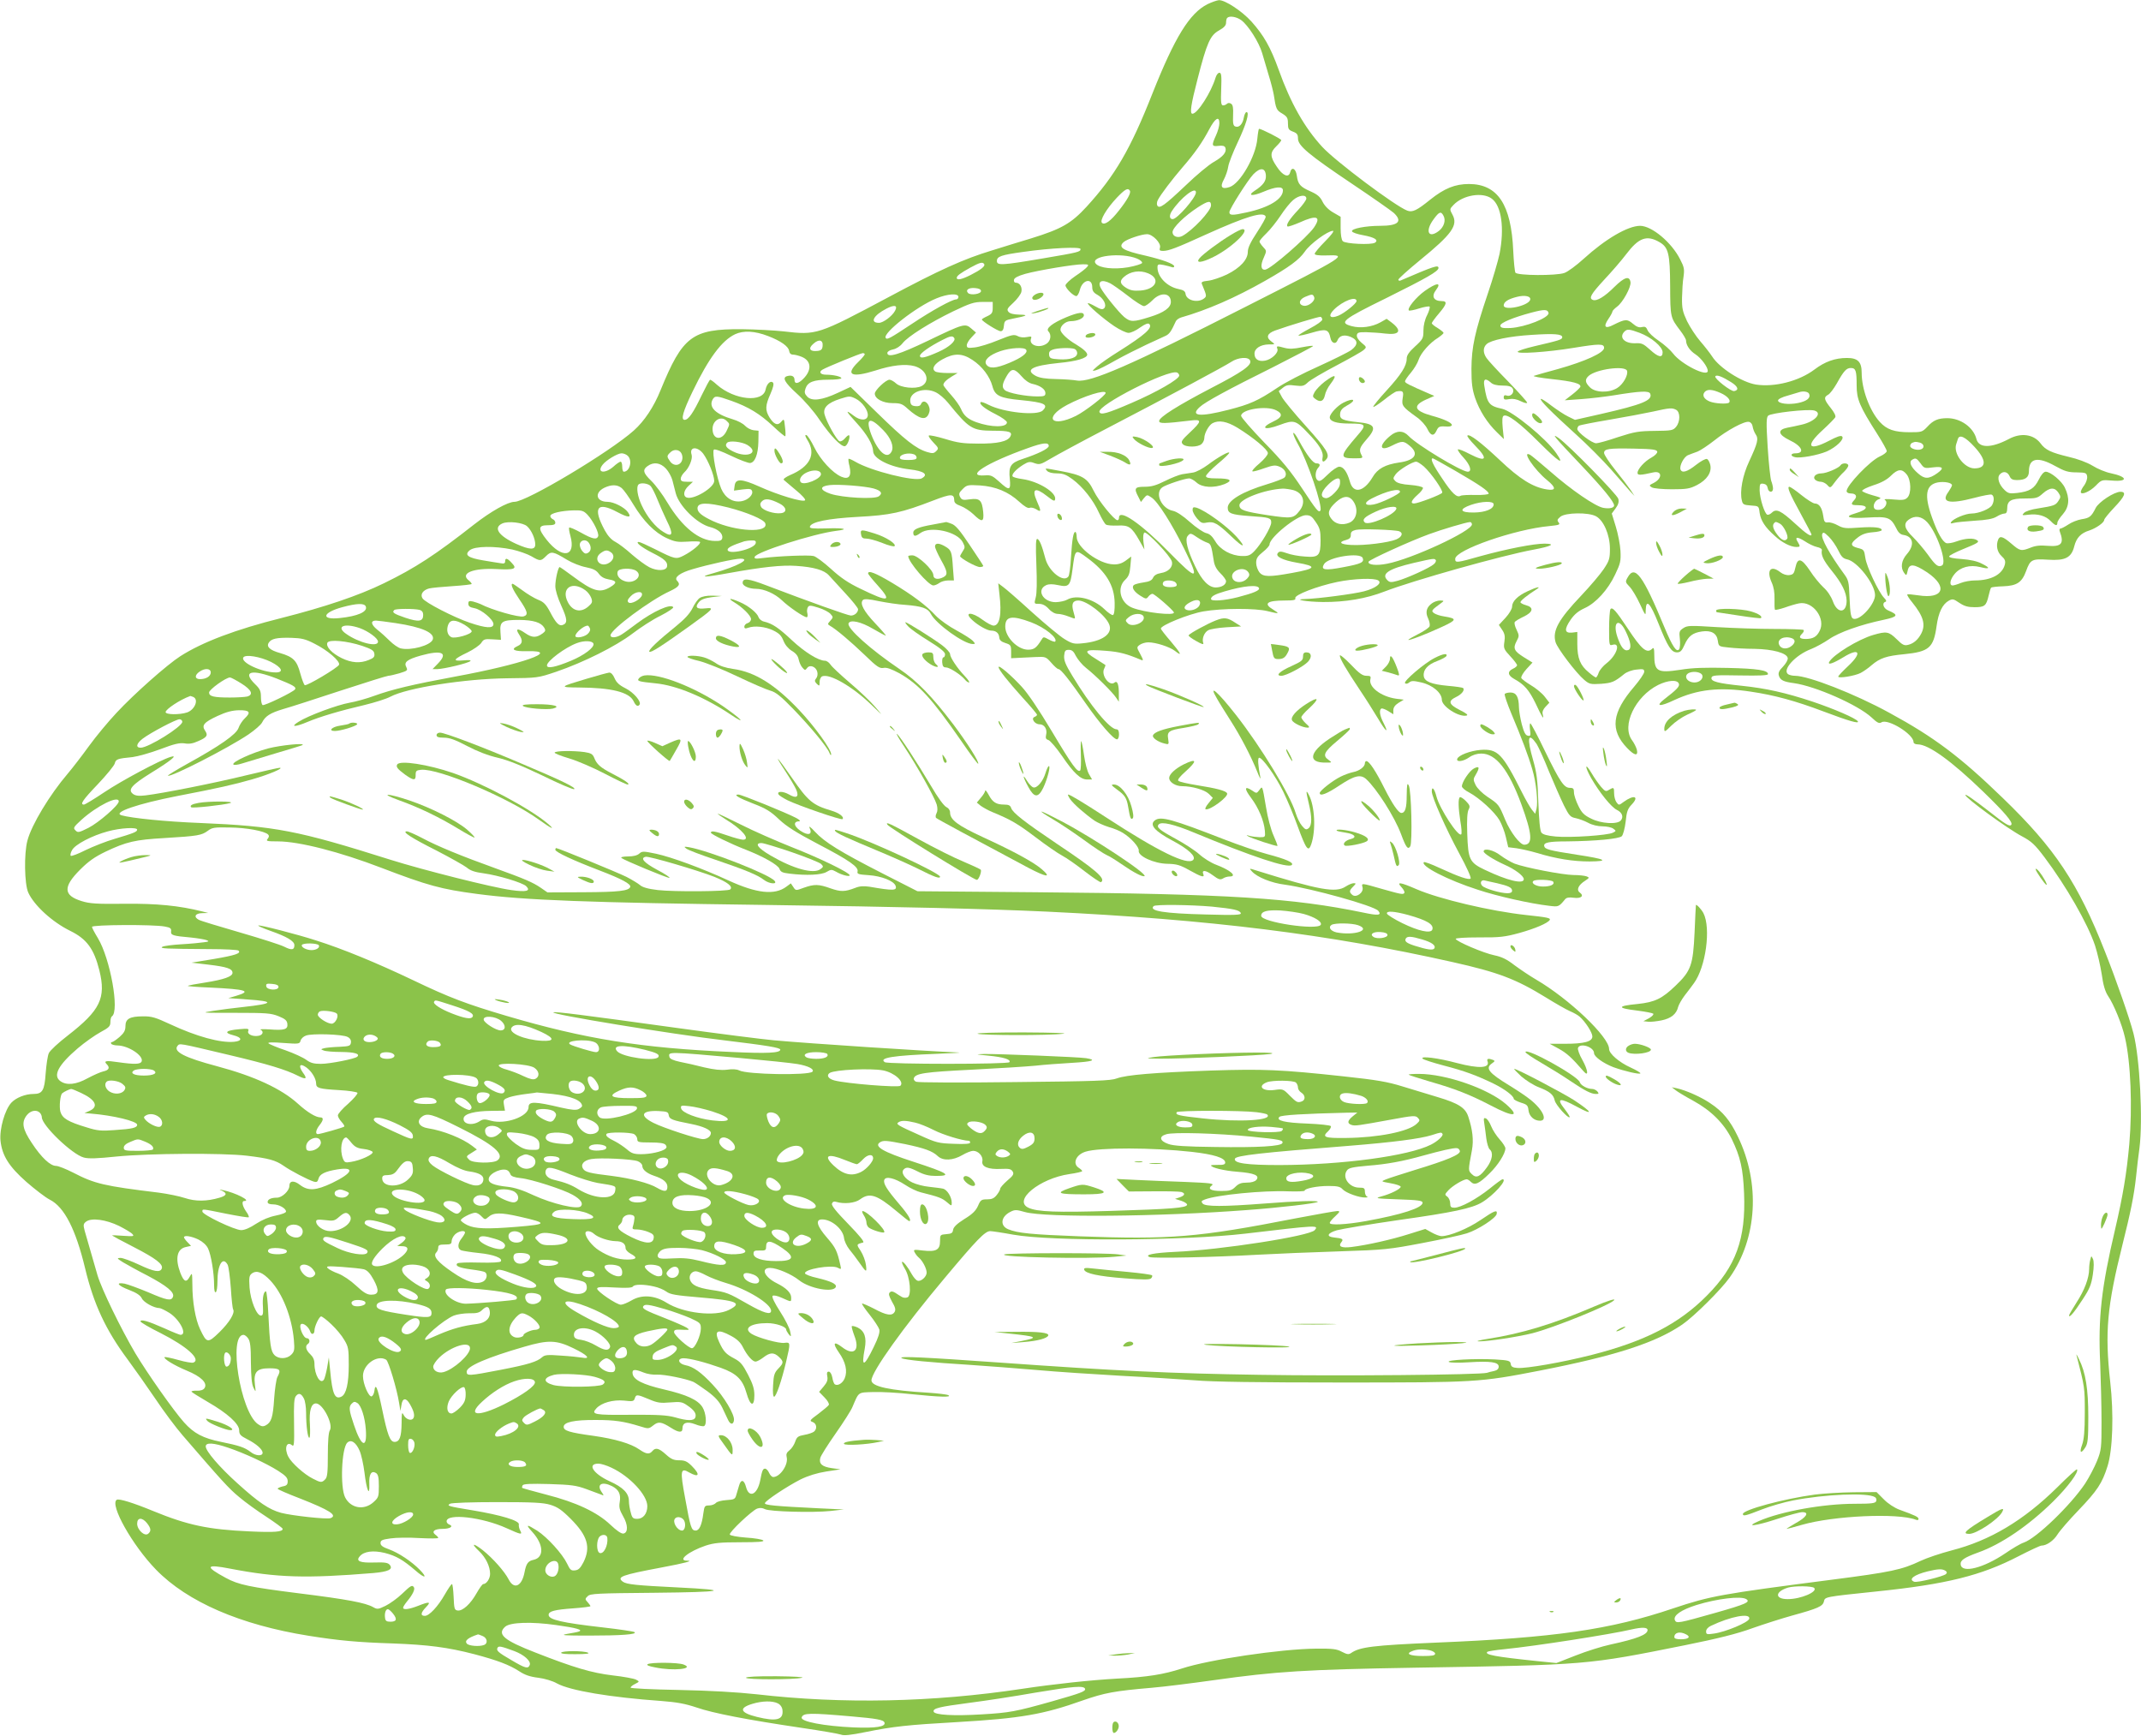 <?xml version="1.0" standalone="no"?>
<!DOCTYPE svg PUBLIC "-//W3C//DTD SVG 20010904//EN"
 "http://www.w3.org/TR/2001/REC-SVG-20010904/DTD/svg10.dtd">
<svg version="1.0" xmlns="http://www.w3.org/2000/svg"
 width="1280pt" height="1038pt" viewBox="0 0 1280 1038"
 preserveAspectRatio="xMidYMid meet">
<g transform="translate(0,1038) scale(0.1,-0.1)"
fill="#8bc34a" stroke="none">
<path d="M7219 10355 c-107 -54 -195 -196 -330 -536 -131 -332 -223 -489 -393
-675 -92 -100 -150 -133 -331 -189 -66 -20 -171 -52 -234 -72 -169 -51 -315
-117 -618 -279 -426 -227 -430 -228 -629 -205 -55 6 -167 12 -249 13 -297 2
-354 -42 -486 -365 -40 -99 -96 -184 -160 -241 -143 -128 -641 -426 -713 -426
-40 0 -141 -57 -241 -135 -232 -182 -353 -261 -540 -352 -151 -74 -357 -143
-610 -207 -276 -69 -474 -144 -607 -229 -78 -50 -275 -224 -381 -338 -49 -52
-123 -141 -165 -199 -42 -58 -99 -132 -127 -165 -107 -125 -216 -305 -241
-400 -21 -77 -18 -261 5 -311 35 -77 144 -177 253 -230 97 -48 140 -107 172
-235 41 -166 5 -239 -188 -389 -56 -43 -108 -91 -114 -106 -7 -14 -15 -69 -19
-121 -7 -102 -19 -123 -73 -123 -48 0 -104 -22 -132 -52 -39 -42 -72 -157 -65
-228 10 -89 50 -153 155 -246 52 -45 114 -93 140 -106 87 -44 155 -178 211
-411 51 -213 123 -368 254 -544 40 -54 114 -159 165 -234 50 -75 124 -174 164
-220 233 -270 276 -318 337 -368 36 -31 110 -84 164 -119 53 -35 97 -67 97
-72 0 -18 -48 -22 -199 -15 -246 11 -369 37 -576 122 -119 49 -203 75 -217 67
-44 -28 93 -272 235 -418 188 -193 505 -330 912 -395 182 -29 292 -39 505 -46
210 -8 327 -23 485 -64 140 -37 210 -64 269 -102 33 -22 64 -33 114 -39 39 -5
86 -19 112 -34 79 -43 317 -83 625 -105 92 -7 141 -16 210 -39 98 -34 300 -73
630 -122 116 -17 220 -35 233 -40 16 -7 57 -3 145 15 169 34 252 43 551 60
379 22 515 46 748 129 132 46 191 57 413 76 72 6 240 27 375 46 369 52 545 63
1195 74 1041 17 1028 16 1621 135 193 39 310 68 400 101 71 25 178 59 239 76
153 42 182 55 189 83 7 29 -1 28 316 61 417 43 625 95 847 210 68 35 130 64
138 64 31 0 73 30 96 67 13 21 69 86 125 144 113 118 142 162 174 264 31 98
38 310 16 504 -33 297 -19 451 73 819 48 191 69 293 81 403 6 57 15 137 21
177 21 166 2 536 -36 684 -23 90 -103 319 -170 488 -161 410 -299 618 -612
920 -255 247 -411 364 -678 509 -204 112 -483 221 -564 221 -14 0 -32 4 -40 9
-39 25 42 115 137 151 28 11 75 37 106 58 60 42 190 88 329 117 84 18 89 29
27 55 -30 12 -41 45 -18 52 8 3 5 11 -8 24 -33 34 -105 187 -112 239 -7 48 -9
50 -45 59 -46 12 -47 27 -1 62 25 20 51 29 90 32 30 2 54 8 54 13 0 16 -45 21
-134 15 -80 -6 -95 -5 -128 13 -21 12 -48 20 -60 18 -19 -2 -23 4 -28 40 -7
47 -24 73 -50 73 -10 0 -46 23 -80 50 -34 28 -67 50 -72 50 -16 0 1 -40 68
-162 35 -64 64 -120 64 -123 0 -17 -31 3 -98 65 -84 77 -112 91 -138 66 -9 -9
-21 -15 -28 -13 -16 5 -45 96 -46 145 0 39 2 43 23 40 14 -2 23 -11 25 -25 4
-28 32 -31 32 -4 0 11 -5 32 -11 47 -5 16 -15 106 -21 202 -9 145 -8 176 3
187 16 16 235 41 275 31 53 -14 5 -67 -76 -85 -25 -6 -63 -14 -85 -18 -60 -12
-55 -41 13 -74 75 -35 95 -79 36 -79 -29 0 -32 -16 -3 -23 30 -8 135 11 190
34 56 25 108 74 92 90 -7 7 -31 -1 -78 -26 -125 -65 -144 -32 -37 65 37 34 70
68 74 75 5 8 -6 30 -27 56 -40 50 -43 64 -16 79 11 5 34 36 52 67 42 76 58 93
84 93 30 0 35 -16 35 -105 0 -82 18 -125 123 -289 31 -49 57 -95 57 -103 0 -7
-19 -22 -42 -32 -58 -26 -198 -172 -198 -207 0 -8 10 -14 24 -14 32 0 42 -17
22 -39 -23 -25 -20 -31 17 -31 73 0 68 -26 -11 -49 -73 -21 -39 -32 76 -25
121 7 136 1 170 -66 11 -24 25 -36 42 -38 59 -9 68 -61 20 -115 -33 -38 -39
-81 -16 -112 13 -18 14 -17 21 13 9 45 38 42 117 -10 126 -86 97 -161 -54
-137 -33 5 -63 8 -65 5 -3 -3 10 -24 30 -48 66 -82 81 -132 53 -186 -19 -36
-45 -59 -78 -67 -23 -6 -34 -1 -69 34 -47 46 -61 48 -140 25 -89 -26 -238
-117 -263 -161 -11 -21 24 -9 85 28 95 59 114 28 30 -51 -33 -31 -61 -60 -61
-65 0 -12 99 4 134 22 17 9 46 29 65 46 50 43 90 56 195 66 149 15 176 38 194
169 11 80 35 130 73 151 22 12 28 11 63 -13 30 -20 51 -26 91 -26 60 0 70 8
84 69 5 23 12 45 15 48 3 3 36 7 72 8 82 3 112 23 137 91 25 69 35 74 131 68
103 -7 140 12 157 80 13 51 39 79 91 95 41 14 88 47 88 63 0 6 27 39 60 74 64
67 75 94 37 94 -37 0 -130 -61 -148 -97 -26 -52 -37 -60 -84 -67 -24 -4 -60
-18 -80 -32 -20 -13 -41 -24 -47 -24 -5 0 -7 -7 -4 -16 28 -74 11 -94 -73 -87
-43 4 -72 1 -101 -11 -56 -22 -63 -21 -115 24 -50 43 -69 49 -79 24 -14 -35
-6 -74 20 -98 21 -19 25 -30 20 -51 -15 -59 -82 -95 -179 -95 -26 0 -64 -7
-84 -15 -19 -8 -42 -15 -49 -15 -22 0 -16 36 12 69 34 41 92 56 152 41 59 -15
64 -6 11 20 -28 15 -69 24 -121 28 -50 3 -77 9 -75 16 2 6 37 24 78 41 96 39
105 45 88 56 -22 14 -70 11 -120 -7 -26 -10 -54 -14 -63 -11 -23 9 -52 60 -86
155 -47 131 -37 194 35 208 40 7 85 -2 85 -17 0 -5 -10 -23 -21 -39 -48 -64 4
-76 156 -36 49 13 95 22 102 19 15 -6 17 -37 3 -62 -12 -23 -80 -51 -123 -51
-36 0 -110 -31 -122 -51 -6 -9 -2 -10 16 -5 13 4 69 9 124 13 72 4 109 11 131
24 17 11 39 19 48 19 11 0 16 9 16 29 0 48 22 61 105 61 68 0 77 2 108 30 42
37 71 38 93 5 15 -23 15 -27 0 -50 -17 -26 -26 -29 -125 -45 -36 -5 -72 -17
-80 -26 -15 -15 -13 -16 27 -11 55 7 103 -7 132 -38 27 -28 40 -32 40 -10 0 8
15 31 33 51 38 44 42 96 12 158 -19 41 -86 96 -115 96 -11 0 -27 -18 -41 -47
-27 -54 -54 -71 -129 -80 -44 -5 -54 -3 -75 17 -35 33 -48 76 -28 95 20 21 46
15 58 -13 7 -16 18 -22 43 -22 51 0 72 16 72 53 0 79 53 89 157 31 56 -31 77
-38 128 -38 55 -1 60 -3 63 -25 2 -13 -6 -36 -17 -52 -12 -15 -21 -33 -21 -40
0 -21 54 1 90 38 34 35 36 35 97 30 98 -8 93 23 -8 44 -30 6 -79 26 -109 45
-33 20 -90 41 -143 53 -104 25 -139 41 -168 81 -41 54 -117 65 -190 25 -105
-55 -179 -55 -193 1 -18 69 -94 124 -174 124 -55 0 -84 -12 -120 -52 -30 -31
-34 -32 -104 -32 -93 0 -138 16 -180 62 -61 68 -108 196 -108 294 0 65 -23 88
-88 88 -71 0 -132 -22 -194 -69 -93 -70 -239 -107 -350 -90 -85 14 -219 100
-262 168 -13 20 -45 61 -71 91 -26 30 -61 84 -79 120 -26 56 -31 76 -30 140 1
41 4 98 9 126 6 44 4 57 -20 103 -51 102 -170 201 -240 201 -74 -1 -206 -78
-338 -198 -43 -39 -94 -77 -115 -84 -48 -17 -281 -16 -292 2 -4 6 -10 64 -13
129 -12 279 -93 400 -264 401 -84 0 -148 -26 -233 -94 -79 -64 -106 -77 -137
-65 -70 26 -429 295 -508 381 -105 114 -189 261 -260 460 -49 136 -89 206
-163 289 -57 63 -159 130 -195 128 -12 -1 -43 -12 -68 -24z m201 -95 c41 -29
107 -132 126 -198 9 -31 27 -91 39 -132 13 -41 26 -93 30 -115 13 -86 16 -94
51 -114 29 -18 34 -26 34 -58 0 -34 4 -40 30 -50 24 -9 30 -17 30 -41 0 -43
63 -96 325 -272 121 -81 232 -159 248 -173 54 -51 27 -77 -82 -77 -86 0 -174
-17 -168 -33 2 -7 32 -17 66 -23 70 -13 95 -29 71 -45 -22 -14 -176 -7 -192 9
-8 8 -13 38 -13 79 l0 67 -45 26 c-29 17 -51 40 -63 64 -14 29 -30 43 -70 61
-64 28 -77 43 -84 95 -6 43 -31 56 -40 19 -9 -34 -45 -19 -80 35 -41 60 -41
84 -3 121 17 16 30 33 30 37 0 8 -119 68 -133 68 -2 0 -7 -27 -10 -59 -9 -106
-102 -267 -165 -289 -48 -16 -60 0 -35 45 11 21 23 55 26 77 3 21 29 87 57
146 51 108 72 180 52 180 -5 0 -13 -15 -16 -34 -7 -39 -29 -61 -51 -52 -12 4
-15 19 -13 66 2 45 -1 63 -12 70 -9 6 -19 5 -24 0 -6 -6 -16 -10 -24 -10 -12
0 -14 19 -11 98 3 80 1 97 -11 97 -8 0 -18 -13 -23 -30 -26 -87 -108 -215
-138 -215 -17 0 -9 55 30 205 56 219 76 264 129 293 30 17 42 30 42 46 0 13 3
26 7 29 13 14 55 7 83 -13z m-130 -617 c0 -16 -9 -48 -20 -72 -28 -61 -26 -68
15 -63 25 3 36 0 41 -11 9 -26 -13 -53 -69 -85 -29 -16 -105 -79 -168 -140
-128 -121 -157 -142 -170 -121 -4 7 -3 22 3 33 16 32 86 124 148 196 73 84
119 150 160 228 35 66 60 81 60 35z m278 -310 c3 -34 -15 -60 -68 -94 -45 -30
-12 -33 52 -6 75 32 118 35 118 9 0 -52 -83 -103 -218 -132 -86 -19 -102 -18
-102 2 0 18 109 190 143 226 41 42 71 40 75 -5z m-813 -93 c8 -13 -16 -56 -65
-118 -49 -63 -86 -90 -102 -74 -14 14 26 83 89 150 49 51 66 61 78 42z m395
-10 c0 -31 -112 -160 -139 -160 -20 0 -22 22 -5 48 52 79 144 151 144 112z
m1769 -38 c58 -43 76 -177 46 -330 -9 -42 -40 -149 -70 -237 -78 -231 -97
-319 -98 -450 0 -88 5 -123 22 -174 26 -76 73 -150 131 -206 l41 -40 -7 66
c-4 46 -3 68 5 73 22 14 96 -42 214 -160 117 -117 155 -141 101 -63 -60 87
-261 251 -323 265 -79 17 -90 31 -107 137 -7 42 6 49 39 20 12 -12 36 -18 69
-18 36 0 54 -5 61 -17 14 -22 -9 -51 -34 -43 -13 5 -19 1 -19 -10 0 -14 6 -16
33 -11 22 4 44 0 70 -13 20 -10 37 -14 37 -8 0 5 -51 62 -113 126 -63 64 -121
127 -130 141 -22 32 -21 63 1 83 26 24 137 47 269 55 136 9 183 5 183 -14 0
-14 -17 -19 -167 -54 -51 -12 -96 -26 -99 -32 -10 -16 179 -3 331 22 159 26
185 26 185 0 0 -29 -112 -80 -275 -126 -71 -19 -137 -38 -145 -41 -8 -3 39
-12 105 -19 130 -14 179 -27 173 -47 -3 -6 -24 -27 -49 -46 l-44 -34 99 7 c54
4 139 14 190 22 165 27 215 29 222 10 15 -39 -45 -64 -295 -121 l-155 -35 -41
20 c-23 11 -68 41 -100 65 -32 25 -60 43 -63 40 -8 -7 60 -76 209 -211 69 -62
163 -157 210 -210 46 -53 97 -111 112 -128 l29 -31 -23 35 c-13 19 -54 73 -91
119 -38 47 -68 93 -68 103 0 25 27 29 180 26 111 -2 135 -6 138 -18 1 -9 -13
-23 -34 -35 -41 -22 -84 -69 -84 -92 0 -15 16 -15 95 3 53 11 54 -36 2 -63
-29 -14 -29 -16 -11 -27 11 -6 63 -11 119 -11 88 0 107 3 150 25 60 31 90 76
80 121 -4 16 -13 33 -20 35 -8 3 -37 -13 -65 -35 -53 -42 -84 -51 -93 -28 -8
22 20 76 45 86 13 5 38 15 56 21 18 7 63 37 100 66 76 61 181 118 208 112 11
-2 20 -13 22 -27 2 -14 10 -35 18 -47 19 -27 12 -53 -38 -161 -40 -84 -58
-182 -44 -236 5 -23 12 -26 54 -29 47 -3 47 -3 52 -44 7 -46 32 -86 91 -138
43 -40 95 -66 129 -66 23 0 24 3 8 30 -20 31 -3 33 41 5 22 -15 55 -31 73 -35
20 -4 32 -12 30 -20 -6 -28 9 -60 59 -122 61 -75 88 -130 89 -179 0 -76 -55
-79 -82 -4 -11 30 -33 63 -57 84 -21 20 -58 64 -80 99 -51 76 -74 81 -87 20
-8 -37 -13 -43 -37 -46 -16 -2 -38 5 -53 17 -57 45 -85 13 -52 -61 13 -29 18
-61 17 -100 -1 -32 0 -60 3 -63 2 -3 29 3 59 13 30 11 68 22 85 25 82 16 162
-92 122 -166 -17 -34 -39 -46 -80 -47 -40 0 -47 10 -23 33 8 8 11 17 8 21 -4
3 -82 6 -175 6 -92 0 -247 5 -343 11 -160 10 -177 10 -201 -6 -24 -16 -26 -21
-21 -64 3 -26 1 -54 -4 -62 -15 -22 -40 15 -89 133 -128 309 -176 374 -219
296 -15 -26 -14 -29 11 -55 15 -15 43 -62 62 -103 34 -73 35 -74 35 -37 2 69
27 43 76 -80 56 -140 77 -173 111 -173 20 0 29 9 45 45 23 52 48 72 104 80 56
8 89 -11 95 -55 5 -35 6 -35 65 -41 33 -4 103 -8 155 -8 109 -2 193 -25 198
-55 2 -10 -10 -32 -28 -51 -24 -24 -30 -38 -25 -54 8 -27 28 -37 90 -45 129
-18 383 -130 464 -205 35 -33 46 -38 60 -29 38 23 191 -71 191 -118 0 -8 10
-14 25 -14 65 0 203 -100 392 -283 129 -125 177 -182 168 -197 -9 -14 -33 0
-134 80 -93 72 -141 105 -141 97 0 -17 250 -200 339 -247 56 -30 76 -48 134
-125 130 -173 258 -396 302 -527 14 -43 32 -120 40 -171 9 -67 21 -105 38
-131 34 -50 84 -171 101 -248 35 -149 45 -416 26 -638 -16 -177 -38 -308 -85
-510 -82 -349 -102 -528 -89 -800 4 -102 8 -259 8 -350 0 -156 -1 -169 -27
-234 -15 -37 -47 -98 -71 -135 -87 -130 -291 -327 -367 -353 -19 -6 -68 -35
-110 -64 -130 -88 -259 -121 -267 -68 -4 26 20 42 105 73 138 49 302 161 449
306 88 87 155 178 141 191 -2 3 -56 -46 -118 -108 -201 -198 -402 -318 -632
-377 -65 -17 -148 -45 -184 -62 -114 -54 -175 -67 -540 -114 -650 -84 -718
-96 -939 -170 -378 -128 -713 -176 -1419 -205 -374 -16 -456 -26 -507 -62 -15
-10 -24 -9 -55 7 -31 17 -55 20 -157 19 -209 -2 -641 -66 -801 -119 -108 -35
-204 -51 -385 -60 -159 -9 -375 -32 -568 -61 -536 -81 -1074 -92 -1587 -33
-120 13 -276 22 -467 26 -159 3 -288 9 -288 14 0 5 12 15 27 22 27 14 27 14 5
26 -12 6 -75 18 -139 25 -125 15 -231 46 -463 137 -188 73 -230 109 -180 154
30 27 157 31 305 10 122 -17 164 -29 135 -39 -8 -3 -40 -9 -70 -14 -44 -8 -18
-10 130 -10 192 0 294 7 273 21 -6 4 -92 17 -190 28 -245 28 -323 46 -323 75
0 22 37 31 148 39 56 4 102 10 102 13 0 3 -8 14 -17 24 -16 17 -16 20 1 36 15
15 54 17 399 20 418 4 468 16 138 32 -244 12 -305 18 -327 34 -39 29 -9 40
230 85 144 27 196 41 153 41 -59 0 9 55 112 90 50 16 86 20 208 20 106 0 144
3 136 11 -6 6 -53 14 -104 17 -52 4 -94 12 -96 18 -5 14 131 142 163 155 17 6
32 5 47 -3 28 -15 286 -22 392 -11 l80 9 -150 7 c-264 13 -326 19 -322 31 5
16 132 100 212 141 47 23 99 39 155 48 l85 13 -51 7 c-59 8 -79 26 -70 61 3
13 44 78 91 145 47 67 93 139 101 159 40 93 31 87 124 90 46 2 151 -4 232 -13
166 -17 241 -19 218 -6 -8 5 -62 11 -120 15 -233 14 -340 37 -340 74 0 50 190
317 439 613 191 228 240 279 271 279 10 0 72 -9 137 -21 227 -41 1022 -37
1388 6 432 51 441 52 415 21 -28 -35 -559 -118 -836 -130 -127 -6 -185 -18
-151 -31 21 -9 386 -1 647 14 107 6 326 15 485 20 277 9 300 12 500 50 116 22
235 48 265 58 66 21 174 91 178 116 5 27 -12 21 -97 -37 -75 -51 -184 -96
-233 -96 -11 0 -38 10 -59 22 l-38 21 -99 -31 c-104 -33 -247 -65 -343 -77
-60 -7 -81 3 -59 30 14 17 5 22 -44 27 -49 5 -41 26 16 43 29 8 195 36 368 61
327 46 440 70 500 106 70 42 156 138 123 138 -5 0 -39 -25 -77 -56 -78 -62
-173 -114 -211 -114 -20 0 -25 5 -25 26 0 15 -8 33 -17 40 -17 12 -16 14 7 39
24 26 89 65 109 65 5 0 17 -7 25 -16 23 -22 48 -11 110 50 52 50 96 120 96
151 0 8 -15 32 -34 53 -19 21 -42 56 -51 79 -9 23 -23 44 -32 47 -13 5 -14 0
-9 -31 3 -21 9 -62 12 -90 4 -29 13 -58 20 -64 23 -19 16 -63 -16 -107 -42
-58 -64 -68 -91 -41 -22 22 -22 20 1 143 11 60 4 122 -22 201 -17 52 -58 79
-182 116 -56 17 -150 46 -211 64 -90 28 -155 39 -350 60 -378 41 -482 45 -795
35 -341 -12 -506 -26 -563 -47 -36 -14 -126 -17 -612 -22 -316 -4 -578 -3
-588 2 -10 4 -16 14 -14 20 9 30 63 38 345 52 158 8 330 19 382 24 52 6 150
13 218 17 123 7 154 17 85 28 -44 7 -519 26 -608 25 -57 -2 -56 -2 25 -10 91
-9 135 -23 125 -39 -8 -13 -725 -13 -745 0 -39 26 49 40 310 50 96 4 155 7
130 8 -195 8 -884 53 -1105 73 -66 6 -327 39 -580 74 -572 79 -721 98 -736 93
-29 -10 710 -131 1026 -168 247 -30 330 -43 330 -55 0 -20 -78 -24 -290 -14
-539 23 -879 78 -1344 215 -243 72 -342 109 -561 214 -216 103 -422 188 -581
238 -114 37 -340 95 -345 89 -3 -2 30 -17 73 -32 97 -34 143 -61 143 -85 0
-30 -16 -32 -60 -10 -23 12 -143 50 -267 86 -124 36 -234 69 -244 75 -33 17
-23 39 19 40 l37 1 -35 9 c-140 35 -271 48 -465 46 -168 -2 -209 1 -257 16
-110 34 -112 85 -9 188 50 50 87 76 151 107 126 60 178 72 355 82 198 12 220
16 257 43 26 20 41 22 132 20 99 -1 208 -21 229 -42 7 -7 6 -15 -3 -26 -11
-13 -4 -15 61 -15 127 0 372 -63 619 -158 277 -106 358 -128 571 -156 285 -38
666 -52 1729 -66 816 -11 1314 -23 1680 -40 978 -47 1682 -135 2422 -301 277
-62 381 -102 560 -212 58 -36 123 -73 144 -82 21 -9 47 -23 58 -33 35 -31 76
-95 76 -118 0 -31 -48 -44 -165 -44 l-90 0 55 -30 c48 -27 75 -51 148 -135 31
-36 26 8 -8 69 -18 31 -29 63 -26 71 12 33 96 6 96 -31 0 -21 56 -61 116 -84
67 -24 153 -44 161 -37 3 3 -23 19 -58 35 -69 31 -129 83 -129 111 0 72 -240
300 -435 414 -38 22 -97 62 -131 87 -45 35 -76 50 -120 59 -64 13 -226 82
-231 98 -2 5 52 9 139 9 125 -1 155 3 240 26 97 27 171 59 183 78 7 12 -13 16
-143 30 -211 23 -516 95 -653 154 -99 43 -122 46 -90 12 13 -14 20 -29 17 -34
-7 -11 -18 -9 -131 23 -129 37 -126 37 -119 10 8 -31 -38 -64 -61 -45 -20 17
-19 26 5 50 18 18 18 20 3 20 -10 0 -31 -9 -48 -20 -59 -39 -156 -22 -534 96
-44 14 -44 14 -26 -6 31 -34 116 -69 198 -79 158 -22 532 -126 557 -156 22
-27 1 -30 -88 -11 -424 88 -802 112 -1962 122 l-705 6 -212 108 c-250 128
-343 185 -401 248 -25 27 -38 37 -32 23 17 -34 0 -47 -37 -28 -54 28 -68 66
-25 67 10 1 2 9 -18 20 -59 31 -327 140 -345 140 -33 0 -2 -19 88 -54 76 -29
105 -47 154 -94 46 -43 101 -78 232 -147 188 -98 245 -138 238 -165 -4 -15 5
-18 67 -22 75 -5 149 -34 160 -63 11 -30 -12 -31 -156 -6 -34 5 -58 4 -85 -7
-63 -24 -86 -24 -147 -3 -72 26 -97 26 -160 4 -48 -18 -49 -18 -63 4 l-15 22
-27 -20 c-70 -52 -177 -40 -345 37 -158 73 -341 140 -433 160 -77 16 -84 16
-101 1 -12 -11 -36 -17 -67 -17 -28 0 -45 -4 -40 -9 17 -14 277 -122 287 -119
6 2 -27 24 -73 48 -80 43 -104 71 -68 78 21 4 311 -81 410 -120 79 -32 112
-58 95 -75 -12 -13 -338 -15 -433 -4 -60 7 -93 17 -107 30 -12 10 -48 32 -81
49 -57 28 -408 172 -420 172 -3 0 -5 -5 -5 -10 0 -14 108 -64 265 -124 133
-51 188 -81 183 -98 -8 -24 -69 -31 -279 -32 l-216 -1 -39 27 c-48 33 -97 54
-277 119 -192 69 -342 130 -433 179 -42 22 -83 40 -92 40 -32 -1 27 -39 180
-116 81 -42 161 -87 178 -100 22 -19 49 -28 102 -35 87 -12 233 -56 254 -77
29 -29 1 -36 -90 -23 -114 16 -524 119 -721 181 -557 176 -688 201 -1138 220
-207 8 -411 29 -471 46 -55 17 98 69 333 115 244 47 338 68 449 100 98 28 193
68 164 69 -7 0 -97 -20 -200 -45 -188 -46 -500 -108 -602 -120 -40 -5 -60 -2
-74 8 -34 25 -11 53 108 127 119 73 163 110 116 95 -61 -18 -295 -143 -396
-211 -61 -41 -116 -74 -122 -74 -26 0 -8 27 83 122 52 55 98 111 101 124 7 26
16 29 107 38 31 4 106 25 165 47 84 32 115 39 145 35 27 -5 51 -1 81 13 54 23
61 35 42 63 -22 32 -7 50 75 88 52 24 87 33 127 34 65 1 74 -12 36 -48 -15
-14 -32 -40 -38 -58 -13 -38 -111 -107 -311 -217 -63 -35 -113 -66 -111 -68
13 -13 361 165 481 246 38 26 75 58 82 72 19 38 49 57 126 80 40 11 194 61
343 110 150 49 278 89 286 89 8 0 38 7 66 15 48 15 51 17 41 37 -16 29 5 46
87 69 126 35 165 17 103 -47 l-33 -34 30 0 c39 1 183 35 196 48 6 6 -9 7 -43
4 -67 -6 -59 7 27 48 35 17 72 43 81 56 14 23 22 25 67 22 l51 -3 -3 46 c-5
64 10 73 112 73 86 -1 131 -15 150 -47 9 -15 7 -21 -9 -33 -38 -28 -63 -28
-105 1 -46 32 -61 28 -36 -9 23 -35 20 -55 -9 -68 -46 -21 -22 -33 59 -31 204
5 -31 -78 -434 -152 -253 -47 -375 -76 -480 -114 -46 -17 -114 -36 -150 -42
-73 -13 -245 -76 -305 -114 -52 -32 -23 -33 53 -1 73 31 198 68 340 101 62 15
132 37 156 50 100 53 444 107 696 110 185 2 185 2 295 39 164 56 356 152 456
228 47 36 122 85 168 107 45 23 79 46 76 51 -14 23 -119 -24 -217 -97 -35 -26
-75 -56 -90 -65 -31 -21 -68 -24 -68 -6 0 34 238 211 355 264 55 26 65 40 43
62 -20 20 17 48 95 70 95 28 250 62 283 62 68 0 -18 -46 -159 -86 -98 -27 -57
-27 90 0 199 36 317 49 403 43 105 -7 167 -25 195 -56 13 -14 58 -63 99 -108
42 -45 76 -88 76 -95 0 -20 -21 -38 -43 -38 -17 0 -247 82 -504 180 -110 42
-143 46 -143 15 0 -18 39 -35 79 -35 49 0 114 -29 156 -69 40 -39 131 -101
148 -101 5 0 7 10 4 23 -4 12 -2 29 3 37 7 12 16 12 63 -3 30 -9 62 -26 72
-37 17 -19 17 -21 -1 -41 -17 -19 -17 -21 -2 -30 35 -19 127 -97 208 -175 73
-71 89 -81 112 -77 19 4 46 -6 95 -32 116 -66 193 -150 368 -402 54 -79 100
-141 103 -139 8 9 -64 123 -149 236 -127 167 -215 258 -321 330 -173 117 -315
244 -305 273 9 25 75 10 146 -32 38 -22 73 -41 77 -41 3 0 -25 33 -63 73 -70
74 -94 120 -74 140 8 8 36 6 96 -7 46 -9 117 -20 157 -22 100 -8 136 -20 153
-54 31 -60 198 -180 250 -180 17 0 17 1 1 19 -9 10 -53 38 -97 62 -45 24 -100
63 -123 87 -58 63 -140 124 -263 198 -99 59 -143 76 -143 56 0 -5 25 -36 55
-69 91 -101 70 -106 -100 -23 -74 35 -120 67 -177 119 -43 39 -90 74 -104 77
-28 7 -207 0 -303 -12 -44 -6 -53 -4 -49 7 9 29 351 138 484 155 85 10 54 19
-58 15 -80 -2 -99 0 -96 11 9 28 106 48 286 58 195 10 263 25 452 98 107 41
124 41 125 1 0 -15 11 -24 39 -34 21 -8 55 -30 75 -49 52 -51 65 -48 59 14 -7
70 -21 83 -79 75 -42 -6 -49 -4 -59 14 -9 18 -7 25 15 47 25 25 31 26 103 22
94 -6 171 -38 236 -98 31 -28 51 -40 62 -36 9 4 27 -1 40 -9 29 -19 30 -11 3
49 -33 75 -10 86 61 30 37 -29 46 -33 48 -19 9 41 -101 108 -196 121 -29 4
-55 11 -58 16 -8 12 21 43 64 70 30 18 39 20 67 9 30 -10 37 -8 96 27 35 21
183 101 329 177 394 205 710 375 750 401 41 28 105 33 114 8 11 -27 -45 -67
-231 -163 -203 -106 -313 -175 -313 -198 0 -16 29 -16 188 3 69 9 68 -4 -5
-72 -48 -45 -54 -55 -43 -68 17 -21 93 -21 114 0 9 8 16 24 16 35 0 29 27 77
49 89 38 20 86 11 149 -27 97 -60 182 -131 182 -152 0 -11 -23 -38 -51 -62
-29 -24 -47 -45 -41 -47 6 -2 38 7 71 19 52 18 65 20 91 9 34 -14 48 -46 29
-65 -8 -7 -54 -25 -104 -40 -147 -44 -235 -97 -235 -140 0 -34 21 -42 130 -50
120 -8 130 -11 130 -39 0 -27 -61 -130 -101 -171 -24 -25 -37 -30 -73 -29 -65
1 -132 38 -161 89 -18 30 -34 44 -54 48 -16 4 -60 33 -97 66 -42 38 -81 63
-101 67 -69 13 -111 106 -65 140 21 16 136 54 161 54 10 0 30 -11 45 -25 33
-30 103 -34 167 -9 53 22 35 34 -48 34 -46 0 -63 4 -63 14 0 7 31 40 69 72 39
32 70 62 70 67 1 12 -69 -27 -128 -72 -30 -22 -69 -43 -88 -46 -18 -3 -48 -7
-65 -10 -18 -3 -64 -21 -102 -40 -54 -27 -82 -35 -123 -35 -59 0 -65 -9 -37
-61 l15 -30 18 23 c18 21 19 22 45 4 38 -24 123 -159 197 -309 93 -189 79
-192 -89 -21 -170 174 -302 265 -302 209 0 -8 -4 -15 -9 -15 -19 0 -112 114
-142 175 -37 77 -68 95 -198 119 -101 19 -96 19 -81 1 8 -9 30 -15 59 -15 37
0 56 -8 93 -35 61 -45 124 -124 159 -202 16 -34 34 -65 41 -69 7 -5 38 -7 69
-6 67 4 85 -9 130 -88 l31 -55 -6 47 c-3 29 -1 50 6 54 14 9 156 -140 164
-173 8 -32 -20 -62 -66 -69 -24 -4 -39 -13 -46 -27 -7 -16 -21 -24 -58 -29
-27 -4 -53 -11 -58 -16 -14 -14 2 -40 39 -63 33 -21 37 -21 48 -6 7 9 18 17
25 17 12 0 122 -95 128 -111 9 -22 -177 -1 -249 28 -71 28 -94 119 -42 167 21
20 27 36 31 82 l5 57 -32 -24 c-23 -17 -45 -24 -74 -23 -87 2 -220 101 -220
164 0 16 -4 30 -8 30 -12 0 -19 -42 -26 -150 -3 -58 -10 -111 -16 -117 -29
-38 -116 30 -137 107 -21 80 -35 113 -48 118 -9 3 -11 -30 -6 -155 4 -100 3
-172 -4 -195 -10 -38 -10 -38 20 -38 20 0 39 -9 58 -30 17 -19 38 -30 54 -30
15 0 43 -7 63 -15 20 -8 37 -14 39 -12 2 2 -2 19 -8 39 -14 47 -5 68 29 68 49
0 161 -86 184 -142 24 -57 -40 -103 -161 -114 -48 -5 -61 -2 -105 25 -27 16
-115 89 -195 161 -80 73 -158 141 -174 152 l-28 21 7 -64 c15 -121 2 -189 -35
-189 -11 0 -40 16 -66 35 -64 49 -115 47 -61 -2 34 -32 90 -63 112 -63 30 0
47 -15 49 -40 1 -16 11 -26 36 -34 32 -10 35 -14 35 -51 l0 -40 40 2 c22 1 69
3 104 5 62 3 64 2 96 -34 18 -21 37 -38 43 -38 14 0 63 -61 163 -205 85 -122
166 -215 187 -215 7 0 12 14 12 30 0 20 -5 30 -15 30 -40 0 -156 141 -264 320
-41 67 -51 92 -49 120 3 30 7 35 28 35 19 0 29 -9 43 -38 11 -20 37 -52 60
-70 54 -42 159 -146 179 -177 l17 -25 0 40 c1 60 -8 88 -25 75 -31 -27 -84 45
-62 84 5 10 8 19 6 21 -1 1 -27 17 -55 35 -84 51 -71 60 62 49 78 -6 122 -18
207 -54 15 -6 14 -1 -5 35 -22 40 -22 41 -3 55 11 8 34 15 51 15 45 0 128 -27
159 -51 47 -37 37 -16 -24 56 -33 38 -60 73 -60 77 0 20 168 88 255 103 111
19 312 20 385 1 30 -8 56 -13 58 -11 2 2 -10 11 -27 21 -60 36 -36 54 70 54
54 0 67 3 63 14 -7 19 131 72 251 97 97 20 221 25 245 9 25 -16 -16 -47 -85
-65 -61 -16 -276 -44 -350 -46 -81 -2 6 -17 105 -18 131 -1 258 20 368 63 171
66 704 216 890 250 107 20 136 35 67 36 -66 0 -224 -31 -381 -74 -148 -42
-154 -42 -154 -17 0 53 356 177 563 196 60 6 66 9 55 22 -10 13 -8 18 11 34
31 25 167 27 212 3 46 -24 84 -111 84 -195 0 -59 -4 -71 -37 -121 -20 -30 -81
-102 -135 -159 -135 -142 -173 -210 -153 -278 10 -36 123 -185 172 -226 30
-25 37 -27 100 -23 65 5 80 11 139 59 15 12 47 24 73 26 40 5 46 3 46 -13 0
-11 -27 -50 -60 -89 -134 -156 -146 -259 -42 -367 44 -46 67 -50 58 -10 -4 15
-17 41 -29 57 -64 87 19 261 156 330 59 29 115 33 124 8 6 -16 -9 -33 -88 -94
-55 -43 -25 -45 59 -5 140 65 270 80 460 51 142 -21 269 -56 433 -118 154 -58
216 -76 206 -59 -12 18 -141 74 -272 118 -160 53 -277 79 -420 94 -145 15
-187 26 -183 48 3 15 20 17 171 14 115 -2 167 0 167 8 0 23 -63 33 -240 37
-135 3 -211 1 -283 -11 -140 -21 -157 -11 -157 93 0 35 -3 42 -12 33 -32 -32
-64 -5 -148 123 -69 104 -91 129 -102 113 -4 -7 -8 -59 -8 -116 0 -99 1 -103
20 -97 52 16 26 -63 -35 -110 -20 -15 -41 -40 -47 -56 -5 -16 -13 -29 -17 -29
-3 0 -23 13 -42 30 -52 42 -69 85 -69 170 l0 72 -32 -4 c-45 -4 -47 20 -8 77
23 33 46 52 83 69 67 30 140 109 184 203 31 65 34 79 31 140 -2 37 -15 103
-28 145 l-24 78 23 31 c16 22 21 38 16 57 -7 26 -293 318 -356 363 -48 33 -31
12 136 -164 129 -136 195 -217 195 -239 0 -14 -28 -21 -65 -14 -48 9 -192 108
-315 216 -58 50 -113 96 -122 101 -55 30 26 -91 102 -152 54 -44 54 -64 -2
-55 -83 13 -162 62 -281 175 -113 106 -182 159 -194 147 -4 -4 17 -30 45 -59
81 -82 69 -103 -30 -52 -36 19 -68 32 -72 28 -3 -3 12 -26 34 -49 40 -44 52
-84 25 -84 -38 0 -305 161 -354 214 -32 34 -71 33 -110 0 -70 -58 -64 -96 9
-59 62 31 71 31 109 -1 56 -47 31 -86 -64 -99 -83 -12 -130 -37 -159 -88 -53
-89 -116 -101 -136 -25 -16 56 -38 88 -63 88 -12 0 -43 -21 -69 -47 -40 -39
-49 -44 -62 -33 -16 13 -13 55 5 74 15 16 10 26 -11 26 -20 0 -56 47 -106 139
-15 29 -30 48 -32 42 -2 -6 10 -34 26 -63 58 -101 151 -375 136 -400 -10 -15
-23 1 -110 133 -66 100 -118 164 -225 273 -76 79 -139 151 -139 160 0 39 152
63 210 33 41 -20 36 -42 -14 -65 -87 -41 -59 -58 36 -22 83 31 95 28 165 -46
72 -74 97 -116 90 -150 -5 -27 5 -31 23 -9 22 27 2 59 -123 198 -68 75 -132
153 -143 173 l-19 36 25 20 c20 16 33 19 74 13 43 -5 52 -3 75 19 14 14 91 59
171 101 79 42 153 83 163 93 18 16 18 18 -13 43 -20 17 -30 34 -28 46 3 15 12
18 58 17 30 -1 80 -4 110 -8 89 -11 105 17 37 68 l-27 20 -37 -21 c-50 -28
-119 -37 -171 -23 -79 21 -59 38 210 170 237 118 308 158 308 178 0 20 -27 11
-227 -75 -7 -3 -13 0 -13 5 0 6 58 58 130 117 190 155 228 208 194 271 -18 33
-18 34 6 59 56 59 174 79 229 37z m-1109 1 c0 -9 -22 -39 -48 -67 -53 -56 -76
-92 -64 -100 4 -2 37 9 72 24 103 47 131 36 85 -31 -43 -60 -255 -245 -290
-251 -27 -4 -31 26 -9 73 17 39 17 40 -4 62 -12 13 -22 28 -22 33 0 6 19 28
41 49 23 22 61 70 85 106 24 37 58 79 75 93 35 30 79 35 79 9z m-570 -41 c0
-33 -110 -150 -172 -183 -27 -14 -58 -2 -58 23 0 27 72 97 152 149 61 39 78
42 78 11z m1390 -62 c15 -27 3 -66 -27 -90 -63 -49 -85 -3 -33 68 34 47 45 51
60 22z m-1063 -5 c2 -6 -22 -48 -52 -94 -39 -59 -55 -93 -55 -117 0 -46 -46
-96 -125 -135 -36 -17 -85 -34 -110 -37 -38 -4 -45 -8 -39 -21 29 -71 30 -72
10 -87 -37 -26 -102 -10 -108 28 -2 17 -12 24 -42 30 -69 14 -126 73 -126 129
0 19 4 21 36 15 19 -4 42 -10 50 -13 8 -3 14 -1 14 5 0 14 -68 39 -169 63
-139 31 -169 50 -133 82 21 18 107 47 140 47 33 0 85 -54 77 -80 -5 -16 -2
-20 18 -20 34 0 79 17 259 99 239 108 344 139 355 106z m355 -148 c-34 -34
-62 -68 -62 -74 0 -8 21 -11 68 -10 132 4 134 5 -483 -308 -688 -350 -926
-453 -1006 -440 -22 4 -78 8 -126 9 -62 1 -98 7 -121 19 -66 36 -22 61 137 77
107 10 171 29 171 50 0 13 -24 35 -67 61 -52 30 -93 70 -93 88 0 24 31 51 61
51 40 0 79 17 79 35 0 22 -31 19 -104 -11 -84 -35 -126 -68 -108 -85 19 -20
14 -56 -10 -73 -44 -31 -109 -10 -94 30 5 13 1 14 -25 9 -19 -4 -41 -2 -55 6
-22 11 -35 8 -117 -25 -50 -21 -113 -40 -139 -43 -42 -5 -48 -3 -48 13 0 10
12 31 28 47 l27 29 -28 24 c-37 32 -45 30 -259 -73 -173 -83 -243 -104 -243
-73 0 8 14 17 34 21 20 4 43 19 57 37 32 41 163 123 303 191 101 48 124 56
176 56 l60 0 0 -35 c0 -30 -5 -37 -32 -50 -18 -8 -33 -17 -33 -20 0 -10 96
-70 112 -70 12 0 18 10 20 33 3 30 6 33 58 43 82 16 91 22 34 23 -34 1 -56 6
-65 17 -11 14 -7 21 29 54 23 21 44 50 48 64 7 29 -9 56 -33 56 -8 0 -13 7
-11 17 2 12 23 23 68 36 81 22 292 57 344 57 34 0 37 -2 25 -16 -7 -9 -39 -34
-71 -55 -32 -22 -58 -47 -58 -55 0 -17 47 -64 65 -64 6 0 16 16 21 37 15 61
74 74 74 16 0 -21 8 -33 30 -45 38 -21 59 -63 41 -81 -9 -9 -21 -7 -52 11 -23
13 -43 22 -45 19 -7 -7 91 -92 158 -137 33 -22 71 -40 85 -40 14 0 45 14 69
32 30 21 48 28 55 21 22 -22 -24 -64 -186 -166 -50 -31 -106 -70 -125 -87 -32
-28 -33 -30 -10 -24 14 3 68 30 120 60 52 29 136 71 185 94 50 23 101 47 115
53 22 11 32 26 60 87 4 8 18 18 31 22 157 45 324 118 502 219 146 83 204 126
238 175 31 46 137 124 168 124 9 0 -10 -26 -47 -63z m2000 -5 c53 -31 62 -69
63 -262 1 -188 1 -188 61 -267 19 -25 34 -51 34 -58 0 -28 22 -61 56 -83 34
-22 74 -76 74 -99 0 -40 -158 39 -207 103 -15 20 -53 54 -85 76 -33 22 -63 50
-68 64 -8 19 -15 23 -33 19 -17 -5 -33 1 -55 20 -34 29 -46 28 -116 -7 -50
-26 -62 -12 -31 34 14 20 25 41 25 46 0 4 12 17 28 29 34 25 84 116 80 146 -6
40 -36 31 -96 -28 -58 -58 -105 -87 -129 -78 -26 10 -12 34 68 121 45 48 104
116 131 152 75 99 123 117 200 72z m-3462 -41 c0 -17 -14 -20 -226 -56 -247
-42 -274 -43 -274 -15 0 27 26 36 157 54 168 24 343 32 343 17z m338 -57 c19
-8 32 -19 30 -26 -2 -6 -40 -18 -84 -26 -85 -14 -171 -5 -193 22 -38 46 153
69 247 30z m-914 -33 c8 -12 -20 -34 -81 -65 -54 -27 -83 -33 -83 -17 0 12 20
27 81 61 57 31 74 36 83 21z m980 -55 c77 -32 48 -96 -46 -103 -41 -3 -60 1
-85 16 -38 24 -41 41 -14 65 38 34 95 43 145 22z m-226 -60 c15 -8 62 -41 106
-75 43 -34 86 -61 95 -61 10 0 32 16 51 35 49 51 110 45 110 -10 0 -34 -41
-64 -126 -90 -99 -31 -115 -31 -153 0 -33 28 -121 137 -140 173 -21 41 6 54
57 28z m-773 -46 c0 -18 -62 -27 -77 -12 -18 18 3 33 40 30 25 -2 37 -8 37
-18z m-135 -35 c0 -8 -6 -15 -14 -15 -24 0 -144 -66 -261 -144 -136 -90 -152
-99 -160 -86 -18 29 185 188 303 236 67 28 132 32 132 9z m2127 -2 c8 -21 -33
-55 -61 -51 -35 5 -32 37 6 53 43 18 47 18 55 -2z m1291 -16 c-12 -36 -158
-67 -158 -33 0 21 26 38 78 51 49 13 87 4 80 -18z m-1038 -7 c0 -14 -72 -72
-108 -87 -51 -21 -65 -2 -27 36 54 53 135 83 135 51z m-2759 -58 c-17 -32 -71
-72 -96 -72 -57 0 -33 45 45 85 48 25 69 20 51 -13z m3907 -13 c5 -28 -139
-85 -228 -90 -46 -2 -60 1 -60 15 0 16 76 48 185 77 79 21 98 20 103 -2z
m-1353 -40 c0 -8 -33 -31 -73 -52 -41 -22 -72 -41 -69 -43 2 -3 39 5 80 17 85
25 100 21 111 -31 6 -32 32 -41 42 -15 11 29 41 37 79 21 45 -19 46 -47 3 -79
-18 -13 -107 -57 -197 -98 -90 -40 -200 -97 -244 -127 -116 -78 -164 -99 -293
-132 -171 -44 -232 -38 -171 17 32 30 170 105 440 239 130 66 237 122 237 125
0 4 -30 0 -66 -7 -49 -10 -76 -11 -103 -4 -48 13 -51 13 -44 -6 8 -22 -34 -63
-74 -70 -39 -7 -63 8 -63 42 0 31 36 54 85 55 39 0 40 0 18 16 -36 25 -29 49
20 67 84 30 262 84 272 82 6 -2 10 -9 10 -17z m1898 -79 c69 -26 137 -83 137
-116 0 -36 -26 -30 -76 16 -39 35 -49 40 -88 38 -64 -2 -99 35 -64 70 16 16
29 15 91 -8z m-5211 -19 c76 -29 122 -62 126 -89 2 -14 10 -22 23 -22 11 0 35
-6 54 -14 56 -24 59 -79 8 -130 -30 -31 -53 -34 -53 -7 0 21 -16 30 -42 23
-34 -8 -18 -38 57 -106 43 -39 101 -105 134 -155 68 -99 133 -166 154 -158 15
6 32 55 23 65 -3 2 -14 -6 -24 -18 -11 -13 -25 -21 -33 -18 -17 7 -76 112 -89
159 -12 41 18 71 94 95 53 17 58 17 91 1 39 -19 77 -71 73 -102 -4 -30 -44
-31 -83 -1 -55 42 -50 30 15 -41 63 -69 99 -131 100 -170 0 -45 103 -96 218
-109 87 -10 115 -31 72 -54 -40 -21 -305 45 -397 100 -19 11 -37 19 -40 17 -2
-3 0 -23 6 -45 13 -59 -4 -81 -49 -62 -52 22 -126 102 -162 176 -18 37 -39 70
-47 73 -10 3 -8 -7 7 -31 52 -83 15 -158 -104 -208 -27 -12 -43 -24 -38 -29 5
-5 38 -32 72 -61 38 -31 60 -56 55 -61 -13 -13 -163 32 -273 82 -107 48 -143
49 -148 5 l-4 -29 51 7 c42 5 52 4 57 -9 9 -22 -23 -54 -61 -61 -53 -10 -99
19 -123 74 -26 61 -57 221 -44 234 5 5 45 -9 103 -37 52 -25 103 -44 114 -43
29 4 47 51 49 126 l1 67 -30 3 c-16 2 -39 14 -51 27 -12 13 -44 30 -72 38
-104 31 -146 72 -122 118 14 25 24 24 112 -7 104 -37 171 -78 250 -152 38 -36
71 -63 73 -60 2 2 2 27 -2 56 -5 49 -6 50 -22 31 -21 -26 -44 -17 -71 26 -26
43 -25 71 6 140 17 39 22 61 15 68 -14 14 -37 -7 -44 -42 -16 -80 -186 -63
-291 29 -18 17 -37 30 -40 30 -4 0 -26 -42 -51 -93 -50 -105 -79 -147 -102
-147 -24 0 -10 50 48 170 96 199 174 304 254 342 50 23 117 20 197 -11z m1113
-12 c11 -17 -32 -55 -93 -82 -81 -36 -112 -43 -112 -24 0 15 58 56 135 95 46
24 61 26 70 11z m-787 -48 c-2 -20 -9 -27 -32 -29 -45 -5 -56 15 -23 43 33 30
59 23 55 -14z m1217 -22 c12 -18 -25 -47 -102 -79 -80 -33 -119 -36 -137 -8
-15 25 18 56 85 79 60 20 144 25 154 8z m289 5 c9 -3 16 -15 16 -25 0 -27 -42
-41 -109 -37 -49 3 -56 6 -59 26 -2 16 3 25 20 31 26 11 109 14 132 5z m-1254
-32 c0 -4 -18 -26 -40 -47 -79 -77 -40 -95 104 -50 98 32 179 41 234 26 71
-20 96 -90 42 -119 -38 -19 -125 -10 -153 16 -13 12 -31 22 -39 22 -22 0 -88
-63 -88 -83 0 -31 49 -57 106 -57 47 0 59 -4 91 -34 70 -62 107 -71 125 -31 8
19 8 31 0 50 -13 28 -37 33 -46 9 -4 -10 -15 -14 -33 -12 -22 2 -29 9 -31 29
-6 55 83 87 152 54 21 -10 54 -38 74 -63 126 -155 144 -166 267 -167 101 0
120 -7 105 -35 -16 -29 -75 -43 -192 -42 -89 0 -124 5 -198 28 -50 15 -93 24
-97 20 -4 -3 9 -22 27 -41 32 -33 33 -36 17 -52 -14 -14 -22 -15 -55 -5 -66
20 -132 72 -297 233 l-160 156 -75 -35 c-96 -45 -157 -52 -184 -23 -16 17 -18
27 -10 49 13 38 48 52 137 52 42 0 77 4 77 9 0 10 -48 21 -91 21 -34 0 -46 16
-22 30 24 15 225 97 241 99 6 0 12 -3 12 -7z m644 -34 c58 -38 103 -98 119
-156 15 -58 44 -72 171 -84 141 -14 166 -26 130 -62 -33 -33 -234 -12 -324 34
-23 12 -44 19 -47 16 -11 -11 23 -39 89 -72 38 -19 68 -41 68 -49 0 -31 -93
-31 -183 1 -50 18 -75 39 -92 80 -7 17 -33 54 -59 83 -25 28 -46 55 -46 59 0
14 16 30 50 51 l35 21 -60 0 c-33 0 -66 4 -73 9 -25 16 -7 46 43 73 69 38 118
37 179 -4z m3913 -64 c9 -25 -23 -82 -59 -104 -49 -30 -131 -28 -163 5 -29 29
-31 46 -7 68 45 40 216 63 229 31z m-3620 -33 c20 -24 46 -42 66 -46 46 -10
77 -32 77 -55 0 -17 -7 -20 -47 -20 -70 0 -176 20 -196 38 -19 17 -16 38 15
90 26 42 44 40 85 -7z m943 4 c0 -22 -136 -100 -285 -164 -146 -63 -185 -74
-192 -54 -14 40 411 256 464 236 7 -3 13 -11 13 -18z m3300 -40 c41 -26 48
-47 18 -53 -19 -4 -121 76 -113 88 7 12 41 -1 95 -35z m-62 -65 c40 -18 62
-44 49 -57 -11 -10 -85 -6 -116 7 -34 14 -46 37 -30 56 16 19 46 17 97 -6z
m-3678 1 c0 -15 -123 -110 -177 -137 -147 -73 -197 -12 -54 65 102 54 231 94
231 72z m4206 -6 c10 -24 -13 -43 -65 -54 -57 -12 -121 -4 -121 15 0 8 24 20
58 29 31 9 62 18 67 20 25 9 56 4 61 -10z m-795 -95 c25 -14 25 -70 0 -101
-18 -22 -26 -24 -128 -25 -96 -1 -120 -5 -219 -37 -61 -21 -120 -37 -131 -37
-25 0 -113 66 -113 85 0 8 5 17 10 20 6 4 88 20 183 36 95 16 210 38 257 48
103 23 116 24 141 11z m-5677 -66 c20 -19 20 -18 0 -60 -29 -61 -84 -53 -84
12 0 51 51 81 84 48z m936 -55 c47 -48 66 -99 50 -129 -26 -49 -80 -3 -121
102 -37 99 -9 110 71 27z m6524 -100 c74 -80 74 -129 0 -129 -60 0 -127 88
-109 144 3 9 7 23 10 31 9 30 44 14 99 -46z m-7336 11 c75 -46 1 -81 -83 -40
-42 20 -54 37 -38 53 14 15 89 6 121 -13z m7010 14 c25 -7 30 -32 7 -40 -23
-9 -65 4 -65 20 0 8 6 17 13 19 17 7 19 7 45 1z m-5208 -20 c0 -16 -63 -47
-157 -78 -71 -23 -84 -44 -76 -118 7 -71 -2 -74 -64 -17 -39 35 -49 40 -85 37
-123 -9 12 76 257 163 91 33 125 36 125 13z m-2066 -46 c29 -39 66 -129 66
-163 0 -41 -124 -115 -165 -99 -23 9 -18 42 11 69 l27 25 -37 0 c-28 0 -36 4
-36 18 0 11 10 27 21 38 28 25 51 80 44 105 -16 48 33 53 69 7z m-136 10 c7
-7 12 -21 12 -33 0 -46 -48 -60 -74 -23 -20 28 -20 33 0 52 18 19 45 21 62 4z
m-314 -24 c28 -28 11 -94 -25 -94 -5 0 -9 14 -9 30 0 17 -4 30 -10 30 -5 0
-25 -13 -43 -30 -52 -45 -102 -36 -64 12 21 27 89 68 113 68 12 0 30 -7 38
-16z m1710 10 c9 -3 16 -12 16 -20 0 -10 -14 -14 -50 -14 -37 0 -50 4 -50 14
0 20 52 32 84 20z m3239 -100 c143 -83 197 -120 197 -135 0 -5 -33 -9 -78 -8
-43 1 -84 -1 -90 -5 -22 -13 -51 14 -111 105 -55 81 -72 119 -55 119 3 0 65
-34 137 -76z m2779 46 c21 -30 25 -31 75 -24 60 7 68 -4 25 -35 -51 -36 -76
-36 -115 -1 -42 36 -56 68 -36 81 21 13 27 11 51 -21z m-2969 -19 c44 -40 117
-145 109 -157 -8 -12 -145 -64 -168 -64 -24 0 -16 19 21 52 20 17 34 36 32 42
-2 6 -36 14 -76 17 -48 3 -77 11 -88 22 -16 16 -16 18 2 43 20 26 99 74 122
74 7 0 27 -13 46 -29z m-4532 -12 c16 -17 33 -48 39 -70 5 -21 14 -56 20 -78
20 -76 128 -183 206 -202 49 -13 77 -39 72 -66 -3 -14 -13 -18 -44 -17 -94 1
-195 82 -283 228 -29 49 -73 108 -97 131 -49 47 -54 67 -22 89 36 26 76 20
109 -15z m927 -31 c6 -30 -106 -75 -122 -49 -11 17 7 43 38 57 40 18 80 14 84
-8z m6491 -4 c27 -34 29 -115 4 -139 -14 -14 -28 -16 -82 -11 -40 4 -61 3 -52
-3 20 -13 4 -50 -25 -57 -14 -4 -30 -2 -36 4 -15 15 0 50 25 58 18 6 11 10
-37 23 -33 9 -61 21 -63 26 -2 6 28 21 67 34 48 15 82 34 105 57 41 41 66 43
94 8z m-3388 -36 c3 -29 -4 -45 -34 -76 -19 -20 -40 -32 -52 -30 -34 5 -29 36
13 78 39 40 71 51 73 28z m-4120 -35 c8 -10 26 -45 39 -78 13 -33 39 -91 57
-129 41 -81 34 -101 -21 -66 -47 28 -99 92 -130 160 -25 53 -33 109 -19 123
13 14 60 7 74 -10z m1331 -13 c46 -13 57 -29 32 -47 -25 -19 -216 -9 -289 15
-65 22 -67 45 -5 52 54 6 209 -6 262 -20z m-1505 2 c11 -9 43 -53 69 -97 61
-101 128 -169 200 -202 48 -22 66 -25 125 -21 38 3 72 2 74 -2 7 -11 -48 -56
-97 -81 -46 -24 -53 -22 -170 37 -48 24 -92 44 -99 44 -24 0 16 -32 81 -65 74
-37 93 -55 88 -82 -5 -26 -59 -28 -106 -4 -22 11 -69 46 -104 76 -34 31 -79
65 -98 75 -24 12 -46 36 -64 69 -74 136 -47 175 74 110 66 -35 89 -36 64 -1
-20 29 -85 62 -122 62 -68 0 -80 54 -19 84 42 20 77 20 104 -2z m4015 -12 c60
-17 77 -74 37 -124 -36 -46 -47 -47 -189 -26 -143 22 -170 31 -170 60 0 36
151 94 260 99 14 0 42 -4 62 -9z m638 -10 c0 -13 -114 -68 -158 -76 -55 -10
-61 11 -11 36 88 45 169 64 169 40z m-287 -47 c41 -46 33 -117 -16 -138 -42
-17 -83 -9 -107 23 -26 32 -19 58 27 100 40 36 72 41 96 15z m-3423 -23 c43
-21 48 -54 8 -58 -40 -5 -106 16 -118 38 -7 14 -6 23 6 34 18 18 49 14 104
-14z m4270 -5 c0 -28 -49 -48 -118 -49 -85 -1 -92 20 -17 46 64 22 135 24 135
3z m-4576 -19 c112 -29 212 -71 221 -94 23 -60 -172 -51 -313 13 -66 31 -92
52 -92 76 0 36 55 37 184 5z m3994 -8 c-12 -37 -167 -103 -189 -81 -17 17 -2
33 65 64 64 30 131 39 124 17z m-4836 -35 c34 -36 71 -111 64 -129 -8 -22 -34
-17 -103 22 -36 20 -67 33 -70 30 -3 -3 0 -25 7 -49 35 -127 -49 -141 -142
-24 -53 67 -51 87 7 87 34 0 45 4 45 15 0 9 -7 18 -15 21 -8 4 -15 12 -15 19
0 17 66 32 141 34 48 1 59 -3 81 -26z m4355 -45 c24 -35 28 -52 28 -108 0 -93
-11 -104 -95 -97 -36 2 -84 11 -107 20 -35 12 -45 12 -53 1 -18 -20 27 -43
114 -58 122 -21 116 -35 -28 -61 -137 -25 -174 -25 -197 4 -10 13 -19 38 -19
56 0 27 8 39 40 65 22 17 40 38 40 45 0 42 165 175 217 175 27 0 37 -7 60 -42z
m3654 1 c59 -63 120 -240 90 -259 -23 -13 -38 -2 -85 64 -24 33 -65 81 -90
106 -51 49 -58 80 -24 104 36 26 76 20 109 -15z m-8370 -25 c26 -23 49 -74 49
-109 0 -34 -32 -33 -115 4 -105 48 -138 97 -81 122 35 15 123 5 147 -17z
m5649 11 c0 -40 -360 -207 -507 -235 -65 -13 -117 -7 -111 12 4 12 250 124
363 165 73 27 221 71 243 72 6 1 12 -6 12 -14z m1842 4 c22 -12 52 -74 43 -89
-12 -19 -34 -10 -59 23 -26 34 -32 57 -19 70 8 9 11 9 35 -4z m-2277 -45 c26
-10 17 -34 -18 -49 -46 -19 -189 -37 -267 -33 -67 3 -82 17 -32 30 21 6 28 14
28 30 -1 17 6 24 29 30 33 8 234 1 260 -8z m2625 -114 c18 -38 29 -49 53 -54
61 -12 167 -148 167 -214 0 -50 -79 -142 -122 -142 -22 0 -26 19 -31 137 -3
82 -6 96 -31 130 -87 119 -141 216 -132 240 6 14 12 11 40 -16 18 -18 43 -54
56 -81z m-3830 76 c19 -13 45 -26 57 -30 22 -7 25 -16 39 -105 4 -31 16 -54
40 -78 19 -18 34 -40 34 -47 0 -21 -25 -37 -60 -38 -42 -1 -84 40 -125 127
-45 94 -62 160 -45 180 16 20 19 19 60 -9z m-3642 -28 c18 -23 18 -50 -1 -62
-15 -9 -22 -7 -37 11 -10 13 -16 32 -13 43 6 22 35 27 51 8z m1000 -5 c-7 -36
-168 -73 -168 -39 0 12 29 27 100 50 8 2 28 5 43 5 22 1 28 -3 25 -16z m-1456
-38 c40 -9 91 -27 114 -40 53 -31 57 -31 89 1 30 30 42 28 124 -22 31 -19 82
-39 114 -45 44 -9 62 -18 77 -39 14 -19 32 -29 60 -34 48 -8 51 -20 8 -46 -62
-37 -102 -26 -225 66 -40 30 -75 54 -77 54 -9 0 -26 -74 -26 -114 0 -23 14
-70 36 -118 36 -79 38 -103 9 -114 -22 -9 -41 10 -76 77 -25 47 -39 61 -73 74
-22 9 -64 34 -93 56 -29 21 -55 39 -58 39 -15 0 0 -34 40 -93 50 -73 55 -93
25 -102 -26 -8 -189 38 -258 74 -9 4 -29 11 -44 15 -23 5 -28 3 -28 -13 0 -15
9 -22 37 -27 42 -8 113 -68 113 -95 0 -27 -44 -25 -141 8 -95 32 -268 121
-283 146 -15 23 2 49 39 59 16 4 80 10 142 14 62 4 113 10 113 13 0 4 -9 15
-21 24 -47 41 33 72 167 65 111 -6 128 1 94 36 -27 30 -40 33 -40 10 0 -12 -7
-15 -27 -11 -16 2 -63 10 -105 17 -91 15 -114 33 -79 61 30 24 147 26 253 4z
m592 -18 c24 -18 14 -50 -20 -66 -52 -23 -88 31 -42 63 27 19 39 20 62 3z
m2846 -32 c112 -82 162 -164 164 -269 1 -43 -3 -70 -10 -73 -6 -2 -30 14 -52
36 -65 62 -167 88 -222 56 -14 -8 -44 -14 -68 -15 -77 0 -118 74 -57 102 16 7
38 7 71 0 65 -14 73 -5 86 94 16 123 15 123 88 69z m1647 -1 c10 -26 -10 -35
-117 -55 -109 -21 -136 -17 -114 19 26 42 217 72 231 36z m437 -13 c3 -4 -2
-16 -12 -24 -24 -22 -159 -83 -216 -99 -40 -11 -48 -10 -62 4 -38 38 9 68 159
103 118 27 124 28 131 16z m-4780 -64 c43 -31 -15 -81 -70 -61 -32 11 -49 35
-41 58 8 20 85 22 111 3z m3660 -9 c8 -13 6 -22 -8 -37 -25 -27 -72 -28 -86
-1 -24 45 66 82 94 38z m-435 -61 c15 -19 4 -27 -35 -27 -34 0 -50 12 -39 30
9 15 61 12 74 -3z m-3529 -46 c14 -10 29 -30 35 -46 8 -24 6 -30 -18 -51 -45
-39 -94 -28 -122 26 -43 83 25 130 105 71z m4027 13 c5 -14 -31 -29 -126 -54
-82 -21 -161 -26 -161 -11 0 16 24 29 83 46 113 33 197 41 204 19z m-3689 -41
c-5 -25 -66 -59 -81 -44 -8 8 -5 17 13 36 27 29 73 35 68 8z m3332 -64 c-12
-21 -52 -34 -76 -25 -23 9 -12 29 26 48 40 21 66 9 50 -23z m-4983 -5 c12 -31
-48 -58 -157 -69 -114 -12 -102 33 16 65 89 24 133 25 141 4z m321 -20 c15 -4
22 -14 22 -30 0 -40 -26 -44 -107 -17 -70 24 -81 32 -66 46 8 9 120 9 151 1z
m4329 -40 c13 -35 -68 -68 -95 -40 -16 16 -15 19 7 37 29 24 79 25 88 3z
m-673 -34 c83 -31 163 -96 144 -116 -3 -2 -20 3 -38 13 -31 17 -32 17 -43 -1
-31 -50 -45 -60 -81 -60 -62 0 -136 75 -136 138 0 62 39 69 154 26z m-3799 -5
c160 -24 237 -59 222 -99 -14 -35 -131 -67 -192 -52 -15 4 -44 24 -64 44 -20
20 -54 51 -76 68 -38 31 -41 54 -7 54 9 0 62 -7 117 -15z m412 -10 c23 -14 43
-32 43 -39 0 -18 -100 -46 -122 -35 -23 12 -30 41 -19 73 13 33 41 34 98 1z
m6942 -39 c31 -63 37 -104 16 -112 -24 -9 -44 15 -65 77 -31 91 9 119 49 35z
m-7568 19 c52 -19 109 -61 109 -81 0 -35 -115 -7 -191 47 -63 44 -10 66 82 34z
m1376 -2 c4 -10 -2 -23 -16 -35 -23 -18 -71 -25 -71 -10 0 19 49 61 73 62 4 0
10 -7 14 -17z m-1647 -91 c77 -38 155 -105 147 -126 -7 -18 -194 -129 -205
-122 -5 3 -17 35 -27 71 -20 76 -42 98 -121 121 -61 17 -83 38 -67 62 15 24
48 31 133 29 63 -2 86 -7 140 -35z m8834 32 c23 -9 19 -31 -9 -50 -27 -18 -60
-12 -69 13 -13 33 33 54 78 37z m-8549 -45 c56 -19 71 -28 73 -47 3 -18 -4
-26 -32 -37 -52 -22 -105 -18 -164 11 -58 29 -94 67 -85 91 9 22 117 12 208
-18z m1383 13 c7 -22 -55 -69 -134 -102 -94 -39 -144 -49 -144 -28 0 26 108
107 178 133 44 17 94 15 100 -3z m-1928 -109 c65 -33 79 -63 29 -63 -84 0
-213 60 -194 90 12 19 100 5 165 -27z m-360 -63 c0 -23 -28 -40 -64 -40 -32 0
-34 23 -4 44 32 23 68 21 68 -4z m8917 -16 c8 -21 -16 -44 -46 -44 -48 0 -70
44 -29 59 28 10 68 2 75 -15z m-8524 -20 c100 -40 120 -51 111 -65 -10 -16
-184 -100 -194 -94 -6 4 -10 25 -10 49 0 35 -6 48 -35 76 -79 77 -21 92 128
34z m-210 -30 c61 -38 74 -67 35 -78 -13 -3 -59 -6 -103 -6 -98 0 -125 7 -125
30 0 18 101 90 125 90 6 0 36 -16 68 -36z m-289 -80 c36 -14 12 -76 -35 -93
-45 -15 -129 -14 -129 2 1 17 84 73 147 96 1 1 8 -2 17 -5z m-64 -149 c0 -29
-202 -155 -249 -155 -31 0 -26 25 12 54 46 35 199 116 220 116 9 0 17 -7 17
-15z m-380 -476 c0 -23 -120 -127 -181 -158 -58 -29 -64 -30 -78 -15 -15 14
-11 20 36 63 93 84 223 148 223 110z m110 -169 c0 -13 -21 -21 -135 -55 -49
-14 -127 -45 -173 -67 -45 -23 -85 -38 -89 -34 -4 4 -1 19 8 34 18 34 120 87
214 112 77 21 175 26 175 10z m6426 -460 c129 -13 166 -21 172 -39 4 -11 -34
-13 -209 -8 -248 6 -342 21 -312 50 10 11 224 8 349 -3z m549 -44 c67 -19 111
-47 101 -65 -22 -34 -356 16 -356 54 0 27 34 36 115 32 44 -3 107 -12 140 -21z
m624 -6 c114 -32 155 -57 144 -88 -10 -24 -83 -8 -179 39 -49 24 -90 50 -92
57 -5 18 42 15 127 -8z m-300 -61 c83 -29 -22 -64 -129 -43 -35 8 -51 31 -29
45 20 12 120 11 158 -2z m-7134 -8 c33 -6 40 -11 38 -28 -3 -24 8 -28 121 -38
38 -4 79 -11 90 -15 18 -7 16 -9 -14 -13 -19 -3 -80 -9 -134 -12 -54 -3 -106
-10 -115 -15 -18 -11 13 -12 281 -14 91 0 170 -4 174 -9 17 -16 -18 -28 -147
-50 l-134 -22 102 -12 c109 -13 143 -24 143 -49 0 -22 -51 -40 -164 -58 -54
-8 -101 -17 -103 -20 -2 -2 58 -7 134 -10 215 -10 250 -21 156 -49 l-48 -14
113 -8 c167 -11 160 -25 -23 -45 -55 -6 -136 -16 -180 -23 -77 -12 -73 -12
130 -12 188 0 215 -2 260 -20 40 -16 51 -26 53 -46 4 -33 -17 -40 -107 -33
-36 2 -60 2 -53 -2 20 -10 14 -31 -11 -36 -36 -7 -70 9 -63 28 6 15 -1 16 -55
11 -80 -7 -93 -21 -34 -36 53 -13 56 -34 5 -39 -81 -8 -225 31 -385 106 -84
39 -109 47 -160 46 -79 0 -105 -15 -105 -58 0 -26 -8 -41 -35 -65 -20 -17 -40
-31 -46 -31 -6 0 -7 -4 -4 -10 3 -5 21 -10 38 -10 65 -1 156 -61 144 -95 -7
-18 -42 -19 -141 -5 -72 11 -88 8 -68 -12 21 -21 13 -36 -20 -43 -18 -4 -60
-23 -94 -41 -68 -38 -125 -44 -162 -18 -48 33 -14 97 103 197 41 35 102 78
135 96 52 28 60 36 60 61 0 16 4 31 9 34 47 30 -10 346 -84 468 -19 31 -35 61
-35 67 0 13 368 15 435 2z m7310 -51 c0 -17 -62 -26 -84 -11 -24 16 -1 32 42
29 29 -2 42 -8 42 -18z m206 -26 c59 -17 85 -36 74 -54 -8 -12 -41 -8 -117 16
-50 16 -63 27 -53 44 9 14 33 13 96 -6z m-6595 -35 c8 -14 -14 -29 -44 -29
-30 0 -64 18 -57 31 9 13 92 11 101 -2z m-241 -249 c0 -23 -69 -20 -73 3 -3
16 2 18 35 15 26 -2 38 -8 38 -18z m1038 -110 c103 -33 134 -51 122 -69 -9
-16 -49 -9 -125 21 -66 26 -112 56 -105 69 8 12 2 13 108 -21z m-690 -49 c15
-15 -8 -61 -30 -61 -26 0 -83 37 -83 54 0 8 6 17 13 20 18 8 88 -1 100 -13z
m983 -44 c30 -26 28 -57 -3 -57 -28 0 -97 44 -101 63 -6 28 70 23 104 -6z
m242 -67 c78 -37 79 -56 1 -52 -105 6 -201 47 -181 78 19 29 81 20 180 -26z
m-1160 -29 c16 -8 22 -20 20 -34 -3 -20 -10 -22 -68 -25 -36 -1 -76 -5 -90 -8
-23 -6 -24 -7 -5 -14 11 -5 59 -9 107 -9 78 -1 112 -11 94 -28 -12 -13 -165
-43 -217 -43 -43 0 -62 5 -88 24 -17 13 -73 39 -124 57 -51 17 -96 36 -102 42
-6 6 26 7 88 2 94 -7 99 -6 104 14 3 11 17 25 32 30 35 14 220 8 249 -8z m177
-3 c13 -12 -12 -28 -47 -28 -34 0 -46 19 -23 37 19 13 51 9 70 -9z m374 -31
c15 -19 4 -27 -41 -27 -36 0 -50 15 -31 33 11 12 60 7 72 -6z m925 3 c31 -12
38 -60 9 -60 -19 0 -138 36 -154 46 -36 22 92 35 145 14z m-2184 -77 c232 -55
338 -87 413 -125 48 -24 56 -18 27 21 -28 41 -17 57 21 30 32 -23 59 -67 59
-97 0 -27 19 -32 138 -39 56 -3 106 -11 109 -16 3 -6 -22 -35 -55 -65 -34 -29
-62 -61 -62 -70 0 -9 10 -26 22 -39 12 -13 19 -25 16 -28 -6 -6 -143 -45 -158
-45 -16 0 -12 25 10 53 24 30 26 47 5 47 -27 0 -78 31 -133 81 -99 90 -260
165 -485 225 -192 51 -263 87 -236 121 14 17 1 19 309 -54z m2486 31 c71 -18
89 -28 80 -43 -18 -29 -217 -1 -247 35 -31 37 35 40 167 8z m-1507 -23 c22
-14 3 -31 -34 -31 -35 0 -51 12 -40 30 8 12 55 13 74 1z m2076 -26 c154 -14
308 -30 342 -36 65 -11 104 -31 90 -46 -24 -23 -392 -17 -438 8 -14 7 -41 9
-73 4 -36 -4 -75 0 -136 14 -47 12 -112 27 -145 33 -41 9 -61 18 -63 30 -6 31
-16 32 423 -7z m521 24 c10 -17 -16 -29 -66 -29 -25 0 -51 4 -59 9 -26 17 1
31 59 31 32 0 62 -5 66 -11z m-1752 -82 c30 -20 34 -52 8 -66 -14 -7 -32 -3
-73 16 -30 15 -74 31 -98 38 -25 6 -47 17 -49 24 -7 21 177 11 212 -12z
m-2275 -16 c26 -17 -1 -31 -59 -31 -58 0 -85 14 -59 31 8 5 34 9 59 9 25 0 51
-4 59 -9z m4360 0 c67 -13 129 -67 104 -92 -12 -12 -325 13 -395 32 -37 10
-49 31 -27 45 32 19 242 29 318 15z m-2436 -43 c20 -10 23 -46 3 -54 -12 -5
-68 8 -163 38 -18 5 -33 13 -33 18 0 20 154 19 193 -2z m721 -23 c22 -33 20
-55 -4 -55 -12 0 -26 12 -35 31 -30 56 5 76 39 24z m-2833 -14 c20 -16 22 -23
13 -38 -15 -24 -59 -28 -90 -8 -23 15 -32 44 -17 58 13 14 72 6 94 -12z m2239
-1 c45 -23 57 -37 41 -53 -19 -19 -129 41 -116 64 9 14 32 11 75 -11z m516 -1
c33 -37 -17 -75 -65 -49 -20 10 -29 49 -14 63 14 14 61 6 79 -14z m4262 9 c7
-7 12 -20 12 -30 0 -10 9 -23 20 -30 24 -15 26 -43 4 -52 -26 -10 -32 -7 -73
34 -39 40 -42 41 -91 34 -72 -10 -105 23 -46 46 33 13 160 12 174 -2z m-3918
-46 c19 -9 35 -24 35 -32 0 -12 -18 -15 -99 -15 -115 0 -134 13 -64 45 53 24
83 25 128 2z m-3345 -16 c88 -41 107 -83 48 -108 l-28 -12 35 -3 c138 -11 280
-46 280 -67 0 -18 -28 -25 -136 -32 -78 -6 -102 -4 -165 16 -113 34 -146 54
-158 94 -8 30 -1 101 11 110 11 10 45 25 53 26 6 0 33 -11 60 -24z m2441 -8
c10 -15 -42 -59 -61 -52 -15 6 -21 45 -8 57 11 11 61 8 69 -5z m377 2 c114
-13 176 -39 177 -72 0 -4 -9 -12 -20 -18 -15 -8 -41 -6 -103 8 -161 38 -197
39 -197 3 0 -56 -138 -105 -225 -81 -38 11 -48 10 -69 -4 -44 -28 -101 -16
-94 20 5 26 67 42 165 43 l82 1 -6 34 c-5 32 -3 34 33 47 22 7 66 15 99 19 33
4 62 8 65 9 3 0 45 -4 93 -9z m4834 -11 c30 -10 48 -31 36 -43 -11 -11 -111
-6 -138 6 -29 13 -34 44 -7 51 20 6 63 0 109 -14z m-5549 -15 c12 -4 22 -13
22 -20 0 -11 -16 -14 -64 -14 -68 0 -93 14 -54 29 27 11 64 13 96 5z m207 -19
c27 -26 31 -40 14 -50 -11 -7 -89 40 -89 53 0 30 44 28 75 -3z m1013 -42 c-6
-33 -193 -78 -223 -53 -22 18 -18 49 8 60 12 5 66 9 120 9 86 1 98 -1 95 -16z
m449 -17 c125 -40 126 -69 1 -54 -90 11 -181 46 -186 72 -4 17 1 19 49 13 30
-3 91 -17 136 -31z m-943 -2 c12 -11 13 -20 6 -34 -16 -30 -27 -32 -64 -15
-41 20 -60 40 -51 55 10 16 91 12 109 -6z m-3076 -6 c7 -7 12 -19 12 -27 0
-49 182 -223 251 -241 28 -8 81 -6 196 6 190 19 632 22 778 5 133 -16 172 -27
220 -60 42 -30 146 -84 181 -95 17 -5 23 -2 28 17 7 28 39 44 113 56 107 17
93 -21 -31 -81 -97 -46 -143 -49 -192 -12 -37 29 -64 26 -64 -6 0 -29 -44 -70
-74 -70 -35 0 -56 -10 -56 -26 0 -9 11 -14 33 -14 35 0 77 -24 77 -43 0 -7
-26 -17 -61 -24 -40 -8 -81 -25 -118 -49 -36 -24 -68 -38 -89 -38 -39 0 -232
92 -232 111 0 17 -6 17 143 -13 71 -14 131 -24 134 -21 3 3 -4 19 -16 35 -22
32 -28 62 -11 62 46 0 -53 50 -127 65 -25 5 -26 5 -5 -4 32 -15 27 -29 -15
-41 -77 -23 -145 -23 -208 -2 -33 11 -103 25 -155 32 -329 40 -384 53 -513
120 -43 22 -89 40 -102 40 -34 0 -87 49 -145 137 -56 84 -63 124 -29 167 22
27 57 34 77 14z m3760 -15 c4 -24 19 -30 137 -53 70 -14 115 -35 115 -53 0
-20 -22 -37 -47 -37 -32 0 -237 67 -296 97 -86 43 -73 75 28 71 54 -3 60 -5
63 -25z m3514 18 c32 -4 61 -10 64 -14 36 -35 -164 -47 -385 -23 -147 16 -165
21 -156 37 7 11 391 11 477 0z m-2858 -23 c13 -19 14 -25 2 -43 -23 -34 -45
-30 -62 10 -8 20 -12 40 -9 45 11 18 54 10 69 -12z m3434 -1 c-33 -27 -35 -43
-8 -52 21 -7 35 -5 238 32 129 24 145 25 158 11 14 -14 14 -18 -7 -37 -49 -46
-230 -82 -420 -84 -131 -2 -148 5 -108 41 11 11 19 25 15 30 -3 5 -66 12 -140
15 -136 5 -189 18 -167 40 11 11 148 19 401 25 l65 1 -27 -22z m-7140 -3 c25
-17 29 -52 8 -60 -17 -6 -66 18 -86 41 -12 14 -12 18 1 26 21 13 52 11 77 -7z
m1797 -64 c207 -103 276 -162 229 -197 -26 -19 -148 -17 -168 3 -21 21 -21 21
15 43 l30 19 -27 21 c-58 45 -174 92 -266 106 -52 8 -70 41 -38 67 33 27 63
19 225 -62z m-355 13 c57 -29 76 -44 78 -61 4 -29 -6 -27 -118 25 -95 43 -122
61 -114 75 11 17 74 1 154 -39z m1148 27 c61 -28 54 -80 -10 -80 -50 0 -104
78 -65 93 21 9 31 7 75 -13z m1932 -11 c25 -5 76 -26 113 -45 55 -28 168 -63
210 -64 4 0 7 -5 7 -11 0 -7 -31 -10 -97 -7 -92 3 -105 6 -208 53 -130 58
-141 65 -123 76 17 11 43 11 98 -2z m418 -11 c16 -14 15 -23 -3 -41 -18 -19
-42 -13 -81 18 -24 21 -27 26 -14 35 17 12 78 4 98 -12z m1240 0 c3 -15 -4
-18 -42 -18 -46 0 -69 16 -45 31 24 16 83 6 87 -13z m-4142 -23 c19 -15 19
-15 -5 -35 -37 -32 -81 -21 -81 21 0 30 53 39 86 14z m4683 -1 c3 -2 0 -9 -6
-15 -13 -13 -203 -8 -203 6 -1 15 67 24 140 18 36 -3 67 -7 69 -9z m-4475 -52
c24 -14 31 -25 31 -48 0 -28 -2 -29 -46 -28 -36 0 -57 8 -95 35 -27 20 -51 44
-53 54 -3 17 3 18 64 12 37 -4 81 -15 99 -25z m223 6 c9 -10 13 -24 9 -33 -5
-15 -17 -17 -71 -13 -76 5 -108 25 -85 54 18 21 123 16 147 -8z m374 12 c10
-6 19 -20 19 -30 0 -18 7 -20 79 -20 54 0 82 -4 90 -14 8 -10 8 -16 -1 -24
-21 -17 -90 -32 -145 -32 -43 0 -58 5 -85 29 -18 15 -49 36 -68 46 -47 23 -61
35 -54 46 7 12 141 11 165 -1z m2394 -25 c0 -24 -7 -34 -37 -50 -29 -15 -39
-17 -51 -7 -20 17 -11 48 21 73 37 29 67 22 67 -16z m1295 10 c172 -17 193
-21 187 -38 -6 -20 -147 -28 -402 -24 -176 2 -251 7 -280 18 -52 18 -58 45
-13 58 42 14 304 6 508 -14z m364 19 c32 -12 17 -34 -22 -34 -45 0 -56 8 -41
27 12 14 37 17 63 7z m780 -3 c7 -10 -29 -44 -69 -64 -135 -68 -531 -121 -905
-122 -197 0 -276 11 -267 38 6 19 157 36 682 77 261 21 425 42 495 64 55 18
58 18 64 7z m-6706 -48 c4 -25 -31 -53 -65 -53 -18 0 -23 6 -23 24 0 49 81 76
88 29z m183 -5 c21 -25 36 -33 74 -37 27 -3 50 -12 53 -18 4 -15 -72 -50 -129
-59 -35 -6 -39 -4 -49 20 -20 52 -8 126 20 126 3 0 17 -14 31 -32z m2274 8
c29 -29 24 -56 -11 -56 -26 0 -64 32 -64 53 0 35 42 36 75 3z m-3508 -1 c39
-16 55 -33 47 -47 -3 -4 -43 -8 -90 -8 -76 0 -84 2 -84 19 0 12 13 24 38 34
47 20 45 20 89 2z m4545 -15 c114 -24 163 -41 195 -72 31 -29 91 -26 147 7 24
14 52 25 64 25 32 0 61 -33 55 -62 -6 -33 35 -50 112 -46 47 2 59 0 69 -15 9
-15 5 -24 -32 -55 -23 -20 -42 -42 -42 -48 0 -6 -9 -23 -21 -38 -16 -20 -29
-26 -58 -26 -34 0 -39 -4 -54 -39 -13 -29 -34 -50 -82 -79 -44 -28 -64 -47
-67 -64 -2 -19 -10 -24 -40 -26 -37 -3 -38 -4 -38 -42 0 -52 -23 -65 -102 -56
-56 7 -59 6 -49 -12 5 -10 17 -25 26 -32 21 -18 45 -64 45 -88 0 -25 -35 -56
-55 -48 -9 3 -23 20 -33 37 -24 44 -53 81 -59 75 -3 -3 5 -21 17 -41 31 -50
41 -162 15 -171 -10 -4 -25 -3 -34 3 -9 5 -26 16 -38 24 -17 10 -25 11 -34 2
-8 -8 -4 -22 14 -55 19 -32 23 -47 16 -60 -15 -27 -49 -22 -123 18 -37 19 -70
33 -72 31 -3 -3 18 -33 46 -68 28 -35 53 -74 57 -87 4 -17 -6 -49 -33 -104
-59 -122 -76 -125 -54 -10 12 66 -1 105 -43 126 -18 8 -33 11 -35 7 -1 -5 6
-30 16 -57 34 -87 -3 -122 -73 -68 -51 39 -59 25 -20 -31 41 -58 53 -112 35
-155 -12 -29 -41 -47 -59 -36 -5 3 -12 22 -15 41 -4 21 -13 35 -21 35 -11 0
-13 -8 -9 -28 4 -22 -1 -36 -22 -61 l-27 -32 33 -34 c18 -18 29 -38 25 -44 -3
-6 -32 -30 -62 -53 -52 -38 -55 -42 -35 -49 25 -9 29 -41 8 -58 -8 -6 -33 -15
-57 -19 -38 -7 -45 -12 -55 -41 -6 -18 -21 -41 -34 -51 -17 -13 -21 -24 -17
-40 12 -45 -39 -120 -80 -120 -8 0 -19 11 -25 25 -6 14 -17 25 -24 25 -13 0
-18 -11 -29 -70 -17 -86 -67 -109 -85 -39 -12 45 -31 47 -42 6 -5 -15 -11 -39
-16 -54 -7 -25 -12 -28 -59 -31 -29 -2 -57 -9 -63 -17 -7 -8 -25 -15 -41 -15
-26 0 -28 -4 -34 -47 -9 -70 -24 -103 -46 -103 -26 0 -31 18 -63 194 -31 166
-28 184 25 153 59 -33 67 -13 15 39 -28 28 -42 34 -75 34 -33 0 -49 7 -80 35
-42 38 -62 43 -81 20 -18 -21 -36 -19 -78 10 -50 35 -146 63 -272 81 -147 20
-180 31 -180 54 0 28 62 42 194 41 111 0 165 -8 263 -38 50 -16 52 -15 79 6
30 24 48 22 106 -15 45 -29 68 -30 68 -5 0 36 26 45 75 27 24 -10 49 -15 55
-11 17 10 11 78 -10 112 -27 44 -94 75 -232 107 -124 29 -181 57 -186 94 -4
27 13 28 65 7 21 -9 58 -15 83 -13 42 2 170 -24 215 -43 11 -5 49 -31 85 -57
47 -35 70 -61 88 -97 13 -28 29 -61 35 -74 14 -29 31 -29 35 -2 5 34 -59 141
-127 213 -69 74 -116 108 -165 117 -42 9 -49 41 -9 41 37 0 129 -24 222 -57
95 -34 131 -70 154 -151 22 -79 47 -86 47 -13 0 38 -9 67 -38 123 -31 60 -45
77 -81 96 -51 27 -65 41 -92 100 -32 69 -9 80 73 35 35 -19 56 -39 70 -68 25
-49 57 -85 75 -85 8 0 29 11 47 25 40 31 63 31 93 3 29 -28 29 -36 -4 -70 -23
-24 -28 -39 -31 -98 -3 -44 0 -70 6 -70 12 0 44 92 72 210 27 114 26 117 -10
112 -32 -5 -161 31 -197 54 -51 33 -5 64 94 64 51 0 113 -21 113 -38 0 -5 7
-17 15 -28 15 -18 16 -17 9 16 -3 19 -30 73 -60 119 -33 51 -51 88 -45 94 5 5
28 1 56 -12 58 -26 55 -26 55 2 0 28 -29 57 -85 85 -75 37 -99 92 -41 92 41 0
128 -37 174 -74 63 -50 207 -76 219 -39 6 17 -31 34 -111 53 -38 8 -71 21 -73
27 -9 25 158 54 196 34 20 -11 21 -10 15 16 -19 85 -28 104 -79 163 -62 71
-72 110 -30 110 57 0 125 -58 131 -111 2 -18 16 -48 31 -67 16 -19 42 -54 59
-78 44 -63 47 -64 41 -16 -3 24 -17 61 -31 83 -27 40 -27 40 14 51 10 3 -20
40 -89 111 -72 74 -102 111 -97 122 4 11 13 14 25 10 46 -14 113 -8 143 15 57
42 100 28 216 -69 40 -34 75 -61 77 -61 18 0 -4 38 -61 104 -74 87 -95 122
-87 143 9 23 63 10 124 -30 30 -20 72 -40 94 -45 108 -27 126 -34 155 -58 29
-25 30 -25 30 -4 0 34 -28 79 -53 84 -12 3 -49 7 -82 11 -33 3 -78 15 -101 26
-45 21 -70 59 -51 78 16 16 32 14 87 -14 35 -18 65 -25 105 -25 100 0 74 17
-135 85 -182 59 -237 92 -199 116 20 13 40 11 151 -11z m-1787 -20 c0 -11 -13
-16 -44 -18 -48 -4 -76 12 -51 29 24 15 95 7 95 -11z m1174 -9 c7 -13 7 -23
-2 -34 -26 -35 -137 -62 -152 -37 -3 5 1 20 9 31 38 55 125 79 145 40z m2325
-17 c133 -15 201 -36 201 -64 0 -11 -11 -15 -42 -14 -24 0 -43 -1 -43 -3 0
-13 78 -32 157 -38 102 -8 136 -22 114 -49 -9 -10 -29 -16 -57 -16 -33 0 -49
-6 -68 -25 -21 -21 -34 -25 -85 -25 -63 0 -84 13 -55 34 14 11 -11 14 -157 20
-96 3 -228 9 -294 12 l-120 6 37 -38 37 -37 148 1 c81 1 156 -1 166 -4 25 -8
21 -21 -10 -32 l-28 -9 38 -12 c21 -7 36 -18 34 -24 -6 -18 -92 -25 -452 -36
-328 -10 -444 -6 -497 19 -93 44 68 175 245 201 42 6 77 14 77 18 0 3 -9 12
-20 19 -40 25 -18 79 40 97 82 26 400 25 634 -1z m1604 5 c4 -21 -74 -54 -268
-113 -80 -25 -159 -50 -175 -57 -30 -12 -30 -12 30 -23 33 -6 60 -15 59 -21
-1 -13 -58 -42 -114 -57 -43 -12 -38 -13 100 -18 120 -4 145 -8 145 -20 0 -31
-124 -71 -339 -110 -117 -21 -216 -26 -216 -11 0 6 15 24 33 40 29 28 30 31
11 31 -11 0 -124 -20 -250 -44 -583 -114 -749 -127 -1289 -107 -291 11 -370
19 -427 42 -51 21 -45 75 12 104 27 14 36 14 88 -1 121 -34 802 -28 1327 12
204 15 414 40 423 49 9 9 -130 5 -318 -10 -248 -19 -354 -19 -370 0 -10 12 -8
16 13 24 72 28 350 55 496 49 56 -2 101 0 101 4 0 13 74 28 142 28 55 0 71 -4
86 -21 20 -21 100 -50 136 -48 12 0 15 3 9 6 -7 2 -13 16 -13 29 0 21 -5 24
-34 24 -60 0 -104 62 -73 103 10 15 34 20 123 28 117 9 213 27 334 61 101 28
182 47 200 44 8 0 16 -8 18 -17z m-2702 -4 c16 -13 17 -16 4 -25 -19 -12 -50
-13 -69 -1 -12 8 -12 12 -2 25 17 20 41 20 67 1z m-2852 -25 c35 -13 36 -56 2
-71 -58 -27 -121 41 -64 69 30 14 32 14 62 2z m2046 -15 c0 -19 -39 -64 -70
-80 -57 -30 -108 -18 -167 38 -63 60 -33 74 69 32 34 -14 66 -25 71 -25 5 0
22 14 37 30 28 30 60 33 60 5z m-2533 -29 c44 -26 90 -46 118 -49 58 -8 85
-23 85 -46 0 -29 -25 -44 -62 -36 -44 9 -205 88 -242 118 -20 16 -27 29 -23
40 10 27 48 19 124 -27z m658 24 c0 -18 -72 -27 -87 -12 -19 19 3 33 45 30 29
-2 42 -8 42 -18z m468 -12 c15 -6 27 -18 27 -28 0 -22 26 -44 70 -59 55 -18
80 -39 80 -66 0 -30 -17 -32 -62 -6 -46 28 -159 57 -269 71 -134 16 -161 23
-173 43 -17 26 5 51 50 58 53 9 243 0 277 -13z m180 10 c6 -19 -3 -37 -23 -48
-38 -20 -68 18 -38 48 16 16 55 15 61 0z m-1525 -51 c3 -30 -2 -43 -26 -66
-52 -53 -157 -50 -157 4 0 16 7 20 34 20 24 1 39 8 52 25 36 50 51 61 72 58
18 -2 23 -11 25 -41z m941 -38 c56 -22 130 -45 164 -51 113 -18 109 -16 105
-46 -6 -56 -121 -52 -218 7 -45 28 -81 42 -149 58 -38 9 -57 32 -48 57 10 24
35 20 146 -25z m939 20 c56 -18 34 -66 -38 -84 -50 -12 -106 58 -73 91 16 15
42 14 111 -7z m-1312 3 c6 -4 13 -14 16 -23 4 -11 24 -18 60 -22 64 -6 256
-68 312 -100 48 -27 65 -52 48 -69 -20 -20 -170 15 -281 66 -63 30 -116 47
-156 51 -85 9 -117 23 -113 49 5 34 85 68 114 48z m1102 -31 c61 -32 99 -68
86 -81 -14 -14 -113 22 -151 54 -49 43 -2 62 65 27z m3690 13 c43 -12 24 -32
-42 -43 -68 -12 -96 -8 -96 15 0 27 80 43 138 28z m-3182 -47 c18 -16 25 -30
21 -40 -13 -35 -87 -7 -87 33 0 37 28 40 66 7z m-2581 -57 c23 -9 25 -13 15
-25 -13 -16 -38 -19 -64 -9 -19 7 -21 30 -3 37 19 8 24 8 52 -3z m433 -18 c20
-10 38 -26 40 -35 8 -38 -168 -8 -192 32 -24 37 82 40 152 3z m580 12 c29 -20
26 -58 -5 -62 -22 -3 -97 30 -108 48 -12 19 6 30 48 30 24 0 53 -7 65 -16z
m1376 -13 c37 -10 73 -24 79 -31 19 -18 -21 -42 -58 -34 -37 8 -145 64 -145
75 0 14 51 10 124 -10z m-1531 -20 c13 -13 -4 -41 -28 -47 -53 -13 -90 30 -47
55 17 11 60 6 75 -8z m1302 -3 c63 -29 -1 -78 -102 -78 -64 0 -103 19 -103 49
0 37 42 52 127 45 29 -2 64 -9 78 -16z m607 -9 c70 -36 57 -64 -26 -54 -84 10
-156 60 -113 79 21 9 100 -5 139 -25z m-967 1 c0 -18 -72 -26 -95 -10 -13 9
-13 11 0 20 23 16 95 8 95 -10z m-1123 -27 c22 -20 23 -36 3 -53 -12 -10 -22
-8 -55 14 -39 26 -46 36 -33 49 12 13 67 7 85 -10z m-423 -36 c15 -19 4 -27
-35 -27 -34 0 -50 12 -39 30 9 15 61 12 74 -3z m248 -7 c29 -6 63 -20 74 -29
31 -25 16 -45 -28 -38 -50 8 -175 57 -193 75 -13 13 -9 14 40 9 30 -3 79 -11
107 -17z m947 -14 c64 -27 34 -39 -88 -34 -116 4 -148 17 -111 45 26 19 143
13 199 -11z m-1424 -11 c30 -36 -41 -95 -116 -95 -40 0 -84 31 -84 58 0 11 11
13 54 8 48 -6 56 -5 82 18 33 29 47 32 64 11z m789 -7 c19 -20 22 -20 39 -5
32 29 73 30 191 3 167 -38 165 -45 -17 -60 -184 -15 -252 -12 -298 10 -21 10
-39 24 -39 29 0 12 63 45 87 45 10 0 26 -10 37 -22z m1367 -3 c19 -29 12 -55
-14 -55 -24 0 -42 19 -42 45 0 42 31 48 56 10z m267 9 c67 -34 90 -74 42 -74
-34 0 -105 48 -105 71 0 23 21 24 63 3z m-720 -19 c-1 -11 -4 -30 -8 -42 -7
-21 -4 -23 24 -23 17 0 48 -7 67 -15 28 -11 35 -19 32 -37 -5 -37 -50 -35
-133 6 -76 38 -93 57 -69 76 8 7 14 18 14 24 0 21 24 37 50 34 18 -2 25 -9 23
-23z m-3081 -44 c37 -19 73 -40 80 -49 12 -13 5 -14 -54 -10 -38 3 -68 4 -68
2 0 -1 58 -33 129 -69 134 -69 178 -103 168 -129 -10 -25 -46 -19 -137 24 -47
22 -96 40 -110 40 -23 -1 -21 -3 15 -26 22 -13 88 -50 147 -80 115 -61 163
-100 152 -127 -10 -26 -36 -21 -149 28 -58 24 -121 47 -140 51 -57 10 -41 -12
28 -38 44 -17 66 -32 75 -50 11 -24 73 -58 105 -58 7 0 34 -13 60 -29 62 -40
109 -131 66 -131 -5 0 -48 17 -96 39 -99 44 -143 56 -143 41 0 -5 54 -37 121
-70 156 -79 243 -157 195 -176 -8 -3 -49 4 -91 16 -42 12 -79 19 -81 17 -9 -9
58 -50 133 -81 85 -35 125 -74 106 -104 -7 -11 -23 -17 -47 -16 -19 1 -33 -2
-31 -6 2 -4 46 -31 97 -61 118 -68 188 -131 188 -170 0 -24 8 -33 48 -53 55
-28 92 -61 92 -81 0 -22 -43 -19 -72 5 -35 27 -68 38 -176 60 -109 22 -163 51
-222 117 -64 72 -220 294 -291 413 -85 144 -201 382 -226 466 -18 62 -47 162
-77 267 -9 34 -8 41 9 54 32 24 119 12 197 -26z m1603 10 c31 -10 50 -22 50
-31 0 -12 -11 -14 -50 -12 -52 4 -135 34 -135 50 0 26 40 24 135 -7z m-665
-21 c0 -11 -12 -27 -26 -37 -25 -16 -27 -16 -40 1 -20 27 -1 56 36 56 23 0 30
-5 30 -20z m144 7 c28 -21 17 -61 -17 -65 -29 -4 -67 21 -67 43 0 32 51 46 84
22z m2417 -34 c15 -15 2 -51 -20 -58 -19 -6 -106 28 -117 46 -4 6 0 15 7 21
18 11 116 5 130 -9z m487 1 c25 -17 29 -52 8 -60 -29 -11 -105 44 -91 66 9 15
57 12 83 -6z m-1918 -3 c0 -4 -9 -20 -20 -34 -25 -31 -26 -63 -2 -72 9 -3 57
-11 106 -16 88 -9 143 -30 130 -50 -4 -6 -53 -9 -129 -7 -68 2 -127 0 -131 -5
-15 -15 13 -27 83 -36 40 -5 76 -12 82 -16 18 -11 12 -44 -10 -56 -40 -21 -98
-4 -186 57 -87 59 -116 95 -95 116 7 7 12 20 12 30 0 14 8 18 40 18 33 0 40 3
40 20 0 11 9 29 20 40 20 20 60 28 60 11z m334 -4 c27 -20 17 -51 -17 -55 -33
-4 -57 13 -57 38 0 30 43 39 74 17z m437 -3 c24 -22 87 -43 129 -44 40 0 60
-15 60 -42 0 -10 14 -24 30 -33 44 -23 37 -35 -19 -35 -57 0 -112 18 -170 55
-40 25 -81 77 -81 103 0 17 30 15 51 -4z m-222 -5 c99 -21 79 -62 -31 -63 -47
-1 -62 3 -80 22 -23 23 -23 23 -4 38 24 17 48 18 115 3z m1495 -9 c34 -13 33
-26 -4 -45 -60 -31 -108 -2 -61 37 27 21 31 21 65 8z m-3638 -20 c27 -14 48
-33 58 -54 18 -38 36 -146 36 -219 0 -30 4 -46 10 -42 6 3 10 32 10 64 0 100
32 153 61 100 6 -12 14 -74 19 -139 4 -64 10 -122 14 -128 12 -21 -22 -77 -82
-136 -70 -68 -76 -67 -116 18 -28 59 -46 163 -46 268 -1 71 -1 72 -16 45 -20
-37 -35 -30 -56 24 -32 85 -20 143 33 154 l31 7 -21 22 c-12 12 -21 25 -21 29
0 14 44 7 86 -13z m899 -21 c105 -34 120 -42 110 -59 -13 -20 -109 -5 -178 29
-80 38 -91 46 -83 60 9 13 32 9 151 -30z m339 32 c4 -5 -6 -19 -21 -30 l-28
-20 27 -1 c38 0 44 -17 17 -46 -49 -53 -175 -94 -194 -64 -8 14 14 49 61 96
62 61 123 90 138 65z m535 -7 c52 -15 73 -36 53 -56 -24 -24 -165 33 -148 61
10 15 32 14 95 -5z m1431 -37 c85 -29 88 -51 8 -55 -69 -4 -128 18 -128 47 0
36 31 38 120 8z m288 -19 c79 -54 67 -78 -38 -77 -83 0 -135 17 -135 44 0 17
6 20 38 19 32 -1 37 2 37 21 0 44 26 42 98 -7z m-2963 -18 c0 -11 -13 -16 -45
-18 -49 -2 -77 9 -65 27 11 18 110 10 110 -9z m2482 6 c72 -19 143 -55 143
-72 0 -23 -41 -21 -155 8 -61 15 -100 19 -163 15 -69 -4 -84 -2 -89 11 -4 9 3
22 16 34 19 14 40 18 110 18 47 0 110 -7 138 -14z m-1038 -25 c36 -23 -31 -71
-70 -51 -19 10 -26 40 -12 53 9 10 66 8 82 -2z m178 -48 c5 -15 -49 -26 -87
-18 -17 4 -30 13 -30 21 0 12 12 14 57 12 31 -2 58 -8 60 -15z m-1467 -40 c18
-23 19 -29 6 -41 -8 -9 -22 -11 -35 -7 -26 8 -55 50 -46 65 12 19 53 10 75
-17z m670 12 c34 -17 39 -48 13 -65 -17 -10 -17 -10 0 -20 19 -12 23 -35 7
-45 -19 -12 -131 60 -151 97 -16 30 6 48 58 48 24 0 57 -7 73 -15z m1161 5
c11 -6 19 -21 19 -35 0 -19 -5 -25 -23 -25 -35 0 -92 44 -81 62 7 11 62 10 85
-2z m240 0 c11 -6 19 -21 19 -35 0 -20 -5 -25 -24 -25 -27 0 -89 47 -80 61 7
12 61 11 85 -1z m-1766 -18 c21 -6 37 -23 59 -63 35 -65 31 -89 -15 -89 -24 0
-45 12 -90 54 -33 31 -78 61 -106 72 -26 9 -55 24 -63 32 -13 13 -3 14 85 8
56 -4 114 -10 130 -14z m1883 -5 c8 -39 -42 -63 -67 -33 -10 12 -8 19 9 36 24
24 53 23 58 -3z m-977 -27 c92 -34 132 -56 124 -70 -11 -18 -74 -10 -138 16
-76 31 -112 57 -103 73 11 17 27 14 117 -19z m474 -1 c0 -21 -69 -19 -73 3 -2
9 4 18 15 20 26 6 58 -7 58 -23z m-1938 -35 c72 -77 128 -218 140 -355 5 -59
3 -69 -16 -88 -26 -26 -75 -27 -100 -2 -22 22 -28 62 -37 249 -3 72 -10 132
-14 132 -14 0 -22 -39 -18 -93 2 -41 0 -52 -12 -52 -26 0 -62 90 -68 167 -4
62 -2 73 14 85 29 21 64 7 111 -43z m2604 32 c24 -13 78 -34 119 -46 129 -38
270 -125 270 -166 0 -27 -44 -14 -139 40 -117 67 -127 71 -221 85 -82 13 -115
29 -125 61 -8 25 10 50 35 50 10 0 37 -11 61 -24z m284 4 c30 -11 44 -39 25
-50 -18 -11 -68 8 -80 30 -16 30 7 38 55 20z m-1045 -34 c38 -9 45 -15 48 -38
6 -51 -70 -59 -150 -15 -40 22 -58 54 -38 67 14 9 71 3 140 -14z m450 -37 c25
-5 58 -19 73 -30 24 -18 57 -23 198 -35 227 -19 260 -33 177 -75 -83 -42 -272
-20 -373 43 -72 45 -148 50 -209 14 -24 -14 -53 -26 -64 -26 -25 0 -142 79
-142 96 0 10 22 12 104 7 72 -4 105 -2 110 6 9 14 66 14 126 0z m-1449 -30
c27 -13 39 -26 37 -37 -5 -22 -40 -18 -85 9 -68 42 -27 67 48 28z m447 10
c141 -15 200 -34 178 -57 -6 -6 -221 -24 -301 -26 -59 0 -138 55 -119 85 7 12
123 11 242 -2z m322 -34 c25 -30 -31 -66 -70 -45 -19 10 -27 40 -13 53 12 13
71 7 83 -8z m-1045 -45 c0 -18 -62 -27 -77 -12 -18 18 3 33 40 30 25 -2 37 -8
37 -18z m309 -6 c67 -16 86 -28 86 -54 0 -29 -22 -30 -152 -10 -148 23 -181
33 -176 58 6 32 122 35 242 6z m973 0 c119 -40 233 -106 233 -134 0 -6 -15
-10 -32 -10 -35 0 -124 39 -225 98 -94 54 -80 81 24 46z m508 -30 c49 -14 117
-39 152 -54 59 -27 63 -31 63 -62 0 -42 -35 -118 -53 -118 -20 0 -107 78 -107
96 0 15 7 17 60 14 33 -1 34 0 15 13 -11 7 -69 33 -130 57 -118 46 -138 57
-129 71 8 14 34 11 129 -17z m-1047 -13 c6 -40 -23 -69 -75 -76 -88 -11 -147
-28 -225 -61 -42 -19 -79 -34 -82 -34 -32 0 104 119 167 145 20 8 62 14 92 14
46 -1 61 3 78 20 26 25 41 23 45 -8z m230 -25 c37 -19 76 -62 67 -75 -3 -6
-15 -11 -25 -11 -24 0 -70 -21 -70 -31 0 -12 -35 -20 -54 -13 -43 17 -40 66 7
117 30 31 38 32 75 13z m-1177 -53 c28 -26 63 -68 77 -93 25 -41 27 -54 27
-150 0 -111 -15 -174 -43 -189 -40 -20 -55 14 -68 154 l-8 80 -10 -60 c-6 -33
-15 -65 -19 -72 -21 -33 -57 27 -57 94 0 23 -8 41 -25 57 -26 24 -32 50 -15
61 16 10 12 35 -6 35 -20 0 -49 69 -35 83 12 12 47 -15 56 -44 7 -21 25 -16
25 7 0 24 28 84 40 84 6 0 34 -21 61 -47z m526 21 c13 -33 -50 -91 -86 -79
-30 9 -26 39 10 69 35 30 67 34 76 10z m1051 -63 c50 -26 96 -76 89 -95 -9
-23 -34 -20 -86 11 -25 15 -64 30 -86 33 -28 3 -41 10 -43 23 -9 47 59 62 126
28z m432 11 c0 -11 -71 -77 -97 -91 -33 -17 -68 -13 -87 8 -33 36 -17 53 64
72 87 19 120 22 120 11z m-2506 -54 c12 -17 16 -51 16 -143 1 -84 5 -129 15
-150 15 -30 15 -30 9 18 -9 75 11 97 86 97 65 0 72 -9 48 -53 -6 -12 -15 -70
-19 -128 -7 -113 -17 -142 -50 -160 -17 -9 -27 -7 -48 8 -104 75 -177 533 -85
533 7 0 20 -10 28 -22z m864 -17 c49 -36 59 -51 41 -61 -28 -18 -141 53 -125
79 12 19 41 12 84 -18z m1080 -41 c85 -41 108 -67 50 -56 -18 3 -75 9 -126 12
-77 6 -95 4 -110 -9 -31 -28 -83 -44 -248 -76 -192 -37 -204 -38 -204 -11 0
32 123 85 345 149 143 42 192 40 293 -9z m-618 0 c0 -39 -98 -127 -159 -143
-31 -8 -61 8 -61 33 0 10 16 35 36 54 69 67 184 103 184 56z m1230 10 c31 -19
-52 -80 -110 -80 -27 0 -31 3 -28 22 2 17 17 29 58 45 64 26 61 25 80 13z
m-292 -29 c4 -26 -12 -41 -45 -41 -30 0 -34 21 -10 48 26 28 51 25 55 -7z
m-2368 -41 c0 -29 -11 -50 -26 -50 -14 0 -21 70 -7 83 10 10 33 -13 33 -33z
m929 -9 c14 -9 64 -175 77 -258 l8 -48 6 35 c6 44 28 46 51 5 24 -42 30 -68
20 -84 -12 -18 -46 -6 -59 22 -9 18 -11 8 -11 -51 -1 -82 -12 -112 -42 -112
-27 0 -42 39 -75 198 -27 129 -40 159 -46 105 -2 -14 -9 -28 -16 -31 -17 -5
-52 74 -52 122 0 69 86 130 139 97z m1352 -12 c11 -11 19 -30 17 -42 -2 -17
-9 -22 -32 -20 -27 2 -66 28 -66 44 0 13 31 39 46 39 8 0 23 -9 35 -21z m-106
-90 c57 -16 72 -29 49 -46 -22 -16 -241 -18 -296 -3 -63 18 -61 44 4 61 41 10
189 3 243 -12z m-357 -31 c4 -23 -69 -75 -186 -134 -156 -77 -223 -69 -129 17
58 54 130 100 191 121 63 22 120 20 124 -4z m-414 -77 c-1 -33 -8 -49 -34 -76
-19 -19 -42 -35 -51 -35 -25 0 -32 33 -16 72 16 37 73 91 91 85 6 -2 11 -23
10 -46z m-967 -22 c7 -13 13 -51 13 -85 0 -77 10 -155 20 -149 4 2 5 37 3 77
-6 84 7 128 36 128 41 0 105 -125 83 -161 -8 -12 -12 -66 -12 -148 0 -104 -3
-133 -16 -145 -20 -21 -27 -20 -75 5 -50 25 -126 93 -145 130 -26 50 -11 96
22 69 12 -11 14 6 12 132 -2 112 0 148 11 162 17 21 32 16 48 -15z m2063 -4
c51 -22 69 -24 127 -19 61 5 72 3 102 -18 42 -28 56 -50 48 -72 -8 -21 -47
-21 -122 1 -49 13 -99 16 -267 15 -215 -2 -236 2 -203 38 31 34 99 53 165 47
53 -6 59 -5 65 13 8 25 13 25 85 -5z m-1743 -23 c22 -14 45 -85 50 -157 9
-119 -27 -106 -71 27 -29 85 -32 108 -14 126 14 14 19 14 35 4z m1113 -42 c23
-14 2 -41 -54 -69 -43 -22 -49 -22 -63 -8 -14 14 -14 18 -2 33 12 15 84 53 99
54 3 0 12 -5 20 -10z m-161 -79 c32 -21 -18 -62 -92 -76 -30 -6 -37 -4 -37 8
0 16 42 50 81 66 31 12 31 12 48 2z m-611 -118 c4 -27 -15 -66 -29 -58 -5 4
-9 24 -9 46 0 33 3 40 18 37 9 -2 18 -13 20 -25z m-328 -46 c10 -23 23 -82 29
-130 12 -104 32 -151 29 -70 -3 60 12 84 40 67 13 -9 17 -26 17 -79 0 -63 -2
-68 -33 -96 -56 -50 -136 -36 -169 30 -30 61 -21 292 13 326 22 22 52 3 74
-48z m-785 18 c95 -32 227 -93 298 -138 45 -29 57 -42 57 -62 0 -20 -6 -27
-30 -31 -16 -4 -30 -10 -30 -14 0 -4 60 -30 133 -58 178 -70 227 -101 183
-118 -22 -8 -232 15 -296 32 -72 20 -133 61 -260 176 -109 98 -190 193 -190
221 0 25 47 22 135 -8z m1774 -88 c16 -20 4 -27 -45 -27 -45 0 -67 16 -43 31
21 13 75 11 88 -4z m516 -31 c110 -51 215 -164 215 -230 0 -45 -25 -76 -60
-76 -25 0 -31 5 -39 38 -6 20 -11 51 -11 68 0 47 -34 82 -116 119 -98 45 -136
105 -66 105 15 0 50 -11 77 -24z m-150 -128 c39 -14 78 -29 89 -33 18 -8 18
-7 1 18 -29 45 6 62 65 32 40 -21 53 -48 45 -95 -5 -31 -1 -47 20 -84 30 -51
31 -99 2 -104 -12 -2 -40 17 -78 53 -79 75 -204 134 -384 180 -77 20 -141 38
-143 40 -2 2 -1 9 3 16 6 8 49 10 159 7 130 -4 161 -8 221 -30z m-215 -94 c43
-13 68 -30 122 -84 101 -101 121 -170 76 -260 -18 -34 -29 -46 -50 -48 -24 -3
-30 3 -48 41 -28 58 -117 156 -178 196 -65 41 -72 39 -29 -8 68 -75 71 -152 7
-166 -33 -7 -44 -22 -54 -74 -16 -85 -63 -106 -95 -43 -25 48 -93 125 -154
174 -59 46 -74 43 -23 -5 40 -38 66 -91 66 -136 0 -29 -22 -61 -41 -61 -5 0
-23 -25 -40 -55 -36 -64 -83 -107 -113 -103 -19 3 -21 10 -24 81 -2 42 -6 77
-10 77 -4 0 -23 -28 -42 -61 -42 -74 -94 -129 -120 -129 -28 0 -25 19 7 52 32
33 21 35 -47 8 -54 -21 -90 -26 -90 -11 0 5 11 22 24 38 32 38 48 71 41 83
-10 17 -19 12 -71 -38 -28 -27 -73 -59 -99 -72 -44 -21 -49 -22 -74 -8 -45 26
-156 47 -446 83 -293 37 -360 51 -435 92 -128 69 -121 84 27 55 281 -54 451
-59 855 -26 90 8 120 22 98 49 -11 13 -29 16 -92 14 -85 -3 -112 8 -88 36 25
31 81 38 151 21 69 -18 108 -41 183 -105 57 -50 75 -46 25 5 -48 49 -126 101
-184 122 -37 13 -50 23 -50 37 0 17 10 21 60 28 33 5 111 6 173 2 61 -3 112
-3 112 1 0 4 -7 12 -17 19 -25 19 -6 35 42 35 45 0 69 15 41 26 -9 3 -16 12
-16 19 0 50 214 25 359 -41 86 -39 96 -41 81 -14 -6 11 -10 28 -8 37 4 22
-104 55 -277 84 -147 24 -155 27 -135 39 8 6 134 10 281 10 214 0 276 -3 319
-16z m-820 -58 c0 -19 -62 -57 -97 -59 -42 -3 -35 23 12 50 46 26 85 30 85 9z
m1620 -36 c12 -23 5 -60 -12 -60 -30 0 -61 54 -41 73 13 14 43 6 53 -13z
m-3211 -16 c24 -31 26 -47 7 -63 -21 -18 -66 23 -66 60 0 38 30 39 59 3z
m2752 -88 c5 -46 -22 -99 -46 -90 -20 8 -20 78 0 98 17 16 44 12 46 -8z m-293
-159 c6 -29 -6 -64 -24 -71 -23 -9 -54 12 -54 36 0 48 70 79 78 35z m8292 -37
c10 -6 12 -12 4 -20 -14 -14 -172 -53 -190 -46 -37 14 -1 42 81 62 62 15 86
16 105 4z m-784 -103 c23 -23 -80 -67 -158 -67 -79 0 -77 45 2 69 37 11 145
10 156 -2z m-406 -67 c27 -17 -2 -30 -181 -81 -226 -64 -237 -66 -246 -44 -10
28 38 61 130 90 123 38 266 55 297 35z m-8090 -87 c26 -33 21 -48 -16 -48 -23
0 -30 5 -32 23 -4 28 4 52 17 52 5 0 19 -12 31 -27z m8108 -30 c-4 -22 -143
-80 -212 -89 -41 -6 -46 -5 -46 13 0 12 11 25 28 33 119 57 237 79 230 43z
m-608 -68 c0 -27 -63 -52 -220 -86 -52 -11 -147 -41 -210 -66 l-115 -45 -110
11 c-260 27 -321 39 -303 56 3 3 50 11 104 16 182 18 637 89 759 118 62 14 95
13 95 -4z m231 -26 c29 -15 14 -29 -32 -29 -26 0 -39 4 -39 13 0 28 34 36 71
16z m-7197 -9 c29 -11 35 -44 10 -54 -28 -11 -91 -6 -103 8 -15 17 6 35 66 55
1 1 13 -3 27 -9z m192 -91 c58 -22 100 -60 91 -83 -10 -24 -26 -20 -109 29
-81 47 -93 58 -83 75 7 11 20 9 101 -21z m5473 5 c17 -4 31 -13 31 -20 0 -11
-18 -14 -74 -14 -77 0 -105 13 -64 29 28 12 65 13 107 5z m-2062 -230 c5 -15
-25 -26 -197 -75 -220 -62 -254 -68 -421 -78 -166 -10 -280 -4 -287 16 -6 20
30 29 213 53 94 12 271 39 395 61 227 38 290 43 297 23z m-1837 -87 c16 -8 26
-23 28 -40 7 -59 -36 -70 -153 -41 -101 25 -110 53 -27 78 59 18 120 19 152 3z
m440 -78 c150 -13 192 -20 198 -37 8 -25 -51 -34 -183 -29 -178 8 -321 35
-312 60 9 27 45 28 297 6z"/>
<path d="M8517 8640 c-51 -37 -106 -104 -94 -116 3 -3 30 2 61 12 31 10 59 14
63 11 3 -4 -3 -27 -15 -51 -14 -27 -22 -62 -22 -92 0 -46 -3 -52 -50 -95 -36
-33 -50 -53 -50 -73 0 -43 -33 -95 -119 -189 -45 -49 -81 -93 -81 -99 0 -5 28
13 63 40 34 28 69 51 77 52 38 6 43 1 36 -40 -7 -45 -2 -52 84 -114 25 -17 53
-49 63 -69 20 -43 39 -47 55 -12 12 26 18 28 65 25 15 -1 27 3 27 9 0 14 -47
36 -121 56 -105 29 -115 60 -32 97 l48 21 -30 13 c-122 53 -145 64 -145 74 0
7 16 30 35 52 19 23 40 57 46 77 13 40 67 102 117 132 17 12 32 24 32 29 0 4
-16 17 -35 29 -19 11 -35 24 -35 29 0 4 20 32 45 61 45 53 49 71 15 71 -49 0
-64 28 -35 66 36 48 4 45 -68 -6z"/>
<path d="M7918 8097 c-23 -18 -49 -45 -58 -60 -14 -26 -14 -29 5 -43 29 -21
48 -13 56 23 3 18 18 48 33 67 44 58 30 63 -36 13z"/>
<path d="M8127 8124 c-9 -10 4 -34 19 -34 8 0 14 4 14 9 0 12 -26 32 -33 25z"/>
<path d="M8032 7973 c-36 -18 -82 -67 -82 -88 0 -24 40 -37 115 -37 104 0 108
-6 49 -73 -105 -122 -107 -135 -19 -135 52 0 55 1 45 19 -17 32 -12 46 30 94
63 71 52 93 -51 103 -93 10 -111 18 -107 52 2 19 13 32 40 47 62 33 43 50 -20
18z"/>
<path d="M9160 7897 c0 -16 32 -47 48 -47 19 0 14 14 -11 38 -27 25 -37 28
-37 9z"/>
<path d="M6779 7756 c20 -24 89 -58 109 -54 25 5 -46 56 -89 65 -31 6 -33 5
-20 -11z"/>
<path d="M6637 7656 c34 -13 74 -31 88 -40 32 -21 41 -16 25 14 -16 29 -69 50
-127 49 l-48 0 62 -23z"/>
<path d="M6975 7625 c-22 -8 -41 -15 -42 -15 -2 0 -3 -5 -3 -10 0 -18 133 11
145 31 9 14 -55 10 -100 -6z"/>
<path d="M7130 7331 c0 -11 12 -33 26 -50 23 -27 31 -31 59 -25 43 8 65 -5
148 -84 71 -69 92 -70 30 -1 -59 65 -186 157 -240 174 -19 5 -23 2 -23 -14z"/>
<path d="M10005 7320 c-24 -26 -3 -26 45 0 l35 19 -31 1 c-19 0 -38 -8 -49
-20z"/>
<path d="M6322 7294 c1 -9 9 -19 16 -22 9 -3 13 2 10 14 -1 9 -9 19 -16 22 -9
3 -13 -2 -10 -14z"/>
<path d="M5577 7244 c-86 -15 -117 -28 -117 -48 0 -24 12 -25 42 -3 60 44 221
10 254 -55 14 -27 14 -32 0 -53 -9 -14 -16 -27 -16 -30 0 -12 96 -65 118 -65
13 0 22 4 20 8 -1 4 -38 60 -81 124 -59 89 -85 119 -109 127 -17 6 -31 11 -32
10 -1 0 -36 -7 -79 -15z"/>
<path d="M5148 7185 c3 -20 10 -25 33 -25 16 0 58 -12 94 -26 36 -15 69 -23
73 -19 13 13 -52 55 -117 75 -82 26 -89 26 -83 -5z"/>
<path d="M10130 7177 l-35 -11 33 -4 c39 -4 62 3 62 18 0 12 -14 12 -60 -3z"/>
<path d="M9901 7135 c0 -11 8 -36 19 -55 14 -26 19 -30 19 -15 0 11 -8 36 -19
55 -14 26 -19 30 -19 15z"/>
<path d="M4970 7125 c-10 -12 -9 -15 8 -15 29 0 53 11 46 21 -8 14 -40 11 -54
-6z"/>
<path d="M5590 7113 c0 -9 16 -44 35 -79 40 -71 43 -89 16 -104 -34 -18 -61
-12 -61 12 0 31 -93 118 -125 118 -14 0 -25 -2 -25 -5 0 -34 121 -175 150
-175 9 0 25 7 36 15 10 8 34 15 53 15 l34 0 -6 78 c-6 94 -10 104 -46 125 -37
22 -61 22 -61 0z"/>
<path d="M5126 7057 c3 -10 9 -15 12 -12 3 3 0 11 -7 18 -10 9 -11 8 -5 -6z"/>
<path d="M10220 7038 c-42 -20 -43 -22 -19 -25 31 -5 99 21 99 36 0 17 -31 12
-80 -11z"/>
<path d="M9241 7004 c-64 -17 -75 -24 -38 -24 39 0 126 20 133 31 8 13 -32 10
-95 -7z"/>
<path d="M10076 6939 c-25 -22 -46 -44 -46 -48 0 -4 30 1 68 10 37 10 85 18
107 19 l40 1 -55 29 c-30 16 -58 29 -61 30 -3 0 -27 -18 -53 -41z"/>
<path d="M9134 6846 c-61 -28 -94 -61 -94 -93 0 -13 -17 -42 -39 -66 l-40 -43
20 -30 c15 -22 18 -39 13 -71 -6 -38 -3 -45 35 -86 23 -24 41 -49 41 -54 0 -5
-11 -15 -25 -21 -34 -16 -31 -39 6 -60 62 -34 90 -66 130 -148 39 -84 52 -103
42 -64 -4 14 3 30 17 45 l23 24 -27 35 c-14 19 -51 50 -81 68 -30 18 -57 38
-60 45 -2 8 11 31 31 53 l36 39 -50 31 c-60 37 -68 54 -45 97 16 30 16 34 0
68 -10 20 -15 41 -11 46 3 6 27 20 52 32 58 27 64 56 15 69 -18 5 -33 13 -33
18 0 9 41 42 96 77 32 20 1 14 -52 -11z"/>
<path d="M4183 6805 c-12 -8 -31 -36 -43 -61 -16 -32 -46 -65 -99 -108 -109
-88 -167 -143 -159 -152 9 -8 70 31 239 152 146 105 154 113 96 107 -52 -6
-64 6 -39 37 13 16 34 24 77 30 l60 7 -55 2 c-35 1 -63 -5 -77 -14z"/>
<path d="M4390 6779 c50 -30 100 -80 100 -100 0 -10 -9 -21 -20 -24 -11 -3
-20 -13 -20 -21 0 -12 6 -13 23 -7 38 14 103 7 150 -16 35 -17 49 -31 61 -62
10 -25 29 -47 50 -60 24 -14 37 -30 41 -52 4 -18 14 -40 23 -49 14 -16 16 -16
27 -2 16 23 53 9 61 -22 4 -14 1 -31 -7 -40 -10 -12 -9 -18 4 -32 16 -15 17
-14 17 11 0 16 7 30 16 34 45 17 180 -61 293 -170 73 -70 73 -71 25 -15 -27
32 -95 97 -152 145 -56 48 -109 97 -117 110 -9 13 -23 23 -33 23 -39 0 -122
52 -197 122 -80 75 -117 100 -167 112 -15 3 -29 15 -33 26 -8 26 -61 69 -113
91 -58 25 -75 24 -32 -2z"/>
<path d="M8562 6774 c-34 -24 -42 -54 -24 -91 8 -17 12 -38 9 -47 -3 -8 -33
-29 -67 -46 -33 -17 -60 -32 -60 -35 0 -7 105 33 200 77 91 42 93 50 13 63
-22 3 -49 12 -59 19 -19 14 -17 18 41 60 20 15 19 15 -5 16 -14 0 -36 -7 -48
-16z"/>
<path d="M10260 6730 c0 -5 2 -10 4 -10 2 0 61 -9 132 -20 70 -11 130 -18 132
-15 10 10 -13 26 -60 40 -58 17 -208 21 -208 5z"/>
<path d="M7269 6671 c-49 -19 -156 -77 -163 -89 -2 -4 18 -19 45 -34 33 -19
46 -23 43 -13 -10 25 5 64 29 77 12 7 61 15 109 18 l88 5 -33 21 c-48 32 -67
35 -118 15z"/>
<path d="M5431 6634 c13 -14 68 -53 122 -86 68 -42 97 -66 97 -79 0 -10 -4
-19 -10 -19 -5 0 -8 -13 -7 -30 2 -23 7 -30 23 -30 21 0 88 -43 113 -73 7 -9
18 -17 24 -17 6 0 -5 17 -25 38 -45 47 -88 112 -88 132 0 9 -21 32 -47 52 -53
40 -209 138 -220 138 -3 0 4 -12 18 -26z"/>
<path d="M4830 6595 c7 -9 27 -25 44 -37 l31 -21 -34 36 c-34 36 -67 53 -41
22z"/>
<path d="M4280 6564 c0 -17 45 -38 103 -49 53 -10 46 6 -16 38 -61 31 -87 34
-87 11z"/>
<path d="M7605 6493 c9 -49 12 -53 38 -53 28 0 41 9 56 39 16 30 8 37 -53 45
l-48 6 7 -37z"/>
<path d="M8143 6519 c-35 -10 -54 -29 -29 -29 30 0 116 22 122 31 7 11 -51 10
-93 -2z"/>
<path d="M5515 6469 c-9 -13 21 -46 58 -66 32 -16 45 -12 22 7 -8 7 -15 25
-15 41 0 25 -4 29 -29 29 -17 0 -33 -5 -36 -11z"/>
<path d="M7790 6454 c0 -22 -10 -29 -69 -56 -70 -31 -99 -58 -60 -58 28 0 130
54 158 83 27 29 22 57 -9 57 -15 0 -20 -7 -20 -26z"/>
<path d="M8010 6461 c0 -18 36 -80 120 -206 37 -55 86 -133 110 -173 45 -77
66 -92 31 -23 -22 42 -27 76 -13 85 5 3 23 -4 40 -14 l32 -20 0 24 c0 16 10
31 31 44 l31 19 -46 6 c-90 13 -165 70 -153 117 4 17 0 20 -24 20 -23 0 -43
14 -94 68 -36 37 -65 61 -65 53z"/>
<path d="M8578 6447 c-62 -31 -189 -140 -178 -151 6 -6 15 -4 25 4 13 11 26
11 73 0 66 -15 122 -62 122 -103 0 -40 101 -105 147 -95 13 3 1 13 -39 33 -67
34 -73 54 -23 78 34 16 54 42 42 54 -4 3 -44 9 -91 13 -99 9 -140 26 -144 58
-5 37 23 69 80 90 29 11 54 25 56 31 6 17 -21 13 -70 -12z"/>
<path d="M4110 6453 c0 -5 32 -16 72 -25 39 -10 142 -51 227 -92 86 -41 174
-79 197 -85 32 -9 61 -32 135 -108 107 -111 204 -228 218 -264 5 -13 10 -17
10 -9 2 28 -100 169 -192 266 -144 152 -264 227 -394 245 -44 6 -81 18 -104
35 -20 13 -51 29 -70 34 -40 12 -99 13 -99 3z"/>
<path d="M8310 6442 c0 -13 -11 -34 -24 -47 l-25 -25 40 -10 c22 -6 47 -14 55
-17 12 -4 11 5 -5 47 -24 63 -41 84 -41 52z"/>
<path d="M4631 6414 c34 -36 85 -72 73 -52 -9 16 -82 78 -92 78 -3 0 5 -12 19
-26z"/>
<path d="M5970 6392 c0 -15 53 -82 143 -182 48 -52 87 -99 87 -103 0 -4 -7
-10 -15 -13 -23 -9 1 -44 30 -44 29 0 48 -30 39 -64 -4 -18 -1 -26 14 -30 11
-4 48 -47 81 -95 71 -104 111 -141 151 -141 l29 0 -19 33 c-10 17 -23 68 -29
111 -6 44 -14 82 -17 85 -3 3 -4 -33 -2 -81 2 -47 0 -90 -4 -94 -15 -15 -48
30 -169 233 -79 132 -145 230 -183 270 -64 69 -136 130 -136 115z"/>
<path d="M3510 6323 c-168 -50 -169 -52 -50 -53 197 -1 302 -28 328 -82 13
-28 26 -35 36 -20 11 18 -36 73 -84 97 -38 19 -55 35 -66 61 -9 21 -21 34 -32
33 -9 -1 -69 -17 -132 -36z"/>
<path d="M3853 6342 c-12 -2 -27 -9 -33 -17 -14 -17 -1 -20 98 -30 126 -12
294 -82 452 -188 41 -28 66 -40 55 -28 -11 13 -59 49 -107 82 -169 113 -378
194 -465 181z"/>
<path d="M6861 6280 c28 -16 331 -131 335 -127 7 6 -140 71 -239 106 -87 30
-127 39 -96 21z"/>
<path d="M9410 6278 c0 -17 50 -91 57 -85 6 6 -33 84 -47 92 -5 3 -10 0 -10
-7z"/>
<path d="M7276 6203 c15 -27 52 -85 81 -131 59 -92 123 -214 160 -307 13 -33
21 -48 18 -32 -14 71 -17 117 -7 117 20 0 99 -111 144 -203 25 -51 64 -145 87
-209 50 -136 63 -154 80 -106 29 83 22 231 -15 298 -17 32 -17 20 1 -55 19
-79 19 -129 -1 -146 -14 -11 -20 -10 -40 14 -13 15 -30 50 -38 77 -32 107
-208 396 -356 585 -112 143 -169 191 -114 98z"/>
<path d="M8996 6231 c-3 -5 15 -58 40 -118 60 -142 102 -253 125 -333 23 -76
35 -195 25 -236 l-8 -29 -20 25 c-11 14 -38 61 -60 105 -115 229 -144 259
-245 252 -63 -5 -134 -32 -141 -54 -6 -21 37 -15 71 9 21 15 47 23 73 23 87 0
163 -96 239 -302 66 -180 70 -242 18 -243 -26 0 -83 75 -114 149 -38 92 -39
93 -107 138 -31 21 -60 50 -70 70 -15 31 -15 36 1 62 25 43 22 54 -11 37 -27
-14 -72 -81 -72 -107 0 -8 20 -25 44 -37 61 -33 151 -115 181 -166 13 -23 31
-69 38 -101 l14 -60 49 -6 c27 -4 82 -16 122 -28 116 -35 216 -51 315 -51 122
1 98 14 -74 40 -169 26 -193 33 -197 52 -4 21 26 28 138 28 171 2 309 15 326
31 8 9 18 46 23 87 6 59 12 77 35 101 49 51 15 62 -47 17 -28 -21 -29 -21 -43
-2 -8 11 -14 35 -14 53 0 37 -2 38 -31 21 -18 -12 -23 -9 -47 18 -15 18 -40
53 -55 79 -42 71 -45 46 -4 -27 49 -85 120 -174 154 -190 31 -15 41 -42 23
-63 -21 -25 -118 -19 -177 11 -42 20 -57 35 -77 77 -14 28 -26 64 -26 79 0 23
-4 28 -24 28 -35 0 -58 33 -148 217 -43 90 -83 165 -88 168 -4 3 -6 -13 -3
-36 5 -36 4 -41 -13 -37 -14 2 -23 20 -36 68 -9 36 -17 82 -17 102 -1 62 -16
88 -50 88 -16 0 -32 -4 -35 -9z m191 -299 c11 -18 45 -92 74 -165 30 -72 70
-163 89 -202 31 -62 39 -70 70 -76 19 -4 53 -16 75 -28 23 -13 58 -21 85 -21
25 0 55 -6 65 -14 18 -13 18 -14 -2 -24 -30 -16 -255 -31 -342 -23 -52 5 -77
12 -86 24 -8 11 -14 73 -18 180 -4 134 -10 178 -31 252 -39 135 -31 172 21 97z"/>
<path d="M7809 6171 c-59 -38 -93 -76 -85 -96 6 -17 64 -45 93 -45 14 0 13 5
-10 25 -15 14 -27 31 -27 37 0 6 20 30 45 52 67 62 60 76 -16 27z"/>
<path d="M10323 6168 c-24 -5 -43 -13 -43 -19 0 -12 21 -11 76 2 32 8 41 14
32 20 -7 5 -15 8 -18 8 -3 -1 -24 -5 -47 -11z"/>
<path d="M3126 6160 c14 -14 143 -25 180 -16 51 13 4 26 -95 26 -66 0 -92 -3
-85 -10z"/>
<path d="M10070 6131 c-74 -23 -120 -64 -120 -108 0 -21 4 -19 41 18 23 23 65
52 95 66 30 13 54 26 54 29 0 6 -42 3 -70 -5z"/>
<path d="M10532 6124 c10 -10 20 -15 24 -12 3 4 -5 12 -18 18 -22 12 -22 12
-6 -6z"/>
<path d="M9510 6068 c0 -9 5 -20 10 -23 13 -8 13 5 0 25 -8 13 -10 13 -10 -2z"/>
<path d="M5970 6064 c0 -6 7 -19 16 -30 14 -18 14 -18 3 6 -14 31 -19 36 -19
24z"/>
<path d="M2088 6054 c-3 -3 -27 -8 -54 -12 -50 -7 -74 -32 -32 -32 33 0 126
28 133 40 6 10 -37 14 -47 4z"/>
<path d="M3029 6034 c30 -14 69 -27 85 -30 26 -3 22 0 -20 21 -28 14 -66 27
-85 30 -30 5 -27 2 20 -21z"/>
<path d="M7049 6040 c-100 -19 -150 -37 -156 -57 -5 -14 31 -39 69 -48 26 -7
27 -6 22 27 -8 45 5 53 96 67 41 7 79 16 84 21 13 13 2 12 -115 -10z"/>
<path d="M8364 6025 c4 -16 12 -34 18 -40 7 -7 8 -1 4 20 -4 17 -12 35 -18 40
-7 7 -8 1 -4 -20z"/>
<path d="M8850 6041 c0 -15 51 -51 73 -51 16 0 18 2 6 16 -12 14 -61 44 -74
44 -3 0 -5 -4 -5 -9z"/>
<path d="M5320 6036 c0 -2 8 -10 18 -17 15 -13 16 -12 3 4 -13 16 -21 21 -21
13z"/>
<path d="M8041 6019 c-13 -5 -54 -30 -91 -54 -123 -82 -134 -146 -23 -144 37
0 38 0 16 16 -38 26 -27 48 52 114 41 34 75 66 75 70 0 5 -1 9 -2 8 -2 0 -14
-5 -27 -10z"/>
<path d="M4287 6013 c-11 -10 -8 -43 3 -43 9 0 30 31 30 44 0 8 -25 7 -33 -1z"/>
<path d="M2610 5985 c0 -11 12 -15 44 -15 33 0 67 -12 139 -50 61 -32 126 -57
183 -70 63 -15 140 -46 266 -106 97 -48 183 -84 190 -82 18 7 -73 51 -307 150
-241 103 -466 188 -494 188 -12 0 -21 -6 -21 -15z"/>
<path d="M5407 5915 c75 -113 180 -301 193 -344 6 -22 6 -40 -1 -53 -6 -11 -7
-24 -2 -28 7 -7 208 -115 551 -298 109 -57 141 -61 81 -9 -48 42 -169 108
-352 192 -151 70 -197 104 -197 148 0 13 -9 26 -22 32 -14 6 -52 58 -91 125
-87 146 -185 296 -204 312 -9 7 11 -28 44 -77z"/>
<path d="M3870 5951 c0 -10 129 -125 134 -120 2 2 19 32 39 67 40 69 36 74
-37 42 l-46 -21 -45 20 c-25 11 -45 16 -45 12z"/>
<path d="M4115 5914 c13 -73 45 -113 45 -56 0 26 -33 92 -46 92 -3 0 -3 -16 1
-36z"/>
<path d="M4421 5920 c-1 -35 16 -92 35 -115 15 -19 15 -18 10 17 -2 20 -13 56
-24 80 -17 36 -20 39 -21 18z"/>
<path d="M1604 5906 c-97 -26 -218 -81 -209 -96 3 -5 26 -3 53 6 26 8 117 35
202 61 85 25 157 47 159 49 15 14 -130 -1 -205 -20z"/>
<path d="M9586 5876 c3 -27 10 -58 15 -70 7 -15 8 -7 3 28 -3 27 -10 58 -15
70 -7 15 -8 7 -3 -28z"/>
<path d="M7690 5896 c0 -11 30 -66 36 -66 2 0 -3 15 -12 33 -19 36 -24 44 -24
33z"/>
<path d="M3316 5881 c-3 -4 36 -20 87 -35 51 -15 147 -57 214 -92 67 -35 128
-64 135 -64 20 1 -18 27 -92 65 -70 36 -93 56 -108 96 -9 21 -19 27 -58 33
-67 9 -172 8 -178 -3z"/>
<path d="M9322 5885 c0 -5 6 -26 13 -45 7 -19 14 -28 14 -20 0 8 -6 29 -14 45
-7 17 -13 26 -13 20z"/>
<path d="M5637 5847 c3 -15 9 -27 14 -27 13 0 11 13 -5 35 -13 18 -14 18 -9
-8z"/>
<path d="M4695 5770 c29 -44 58 -94 65 -110 19 -45 2 -56 -44 -29 -35 20 -74
20 -61 -1 4 -6 27 -21 53 -34 65 -32 321 -120 329 -113 12 13 -20 37 -67 51
-111 33 -138 55 -237 198 -88 127 -113 152 -38 38z"/>
<path d="M6091 5820 c0 -8 6 -28 14 -45 17 -39 18 -21 0 25 -7 19 -14 28 -14
20z"/>
<path d="M7076 5810 c-51 -26 -86 -59 -86 -81 0 -25 38 -49 77 -49 60 0 136
-22 160 -46 l24 -24 -26 -32 c-15 -18 -23 -34 -17 -36 26 -8 140 77 128 96 -9
15 -62 29 -181 48 -55 9 -104 20 -110 26 -7 6 8 25 43 56 72 65 68 81 -12 42z"/>
<path d="M8160 5817 c0 -21 -33 -46 -71 -53 -19 -4 -52 -16 -74 -27 -47 -23
-125 -84 -125 -98 0 -21 41 -6 119 46 89 59 125 67 158 38 62 -56 170 -225
209 -329 30 -81 41 -95 55 -74 14 21 7 339 -9 365 -9 17 -11 6 -12 -60 0 -75
-9 -105 -32 -105 -17 0 -53 52 -100 145 -52 104 -92 165 -109 165 -5 0 -9 -6
-9 -13z"/>
<path d="M2375 5810 c-9 -14 1 -27 47 -61 51 -36 64 -37 63 -1 0 23 4 27 32
30 105 10 523 -167 706 -299 72 -52 102 -66 52 -23 -107 91 -387 240 -567 303
-149 51 -317 77 -333 51z"/>
<path d="M6251 5760 c-15 -52 -53 -95 -74 -87 -9 3 -26 21 -37 39 -30 49 -24
21 8 -37 35 -65 59 -66 89 -5 24 50 45 130 34 130 -5 0 -13 -18 -20 -40z"/>
<path d="M8490 5791 c0 -5 5 -13 10 -16 6 -3 10 -2 10 4 0 5 -4 13 -10 16 -5
3 -10 2 -10 -4z"/>
<path d="M6678 5660 c47 -34 58 -50 67 -105 11 -66 16 -78 27 -67 6 6 4 31 -8
72 -19 70 -68 130 -104 130 -20 0 -17 -4 18 -30z"/>
<path d="M6825 5670 c32 -21 41 -20 32 5 -4 8 -18 15 -34 15 l-28 0 30 -20z"/>
<path d="M7529 5657 c-16 -21 -17 -21 -43 -3 -46 30 -49 13 -7 -43 46 -61 78
-139 83 -197 3 -39 3 -39 -32 -39 -19 1 -46 4 -60 8 -18 6 -21 5 -9 -2 20 -13
171 -62 176 -58 2 2 -9 30 -23 62 -15 32 -35 106 -45 169 -23 135 -21 128 -40
103z"/>
<path d="M8560 5649 c0 -34 83 -221 165 -373 42 -77 72 -143 67 -148 -10 -10
-68 9 -185 63 -49 23 -91 38 -94 35 -23 -22 141 -107 322 -165 117 -39 314
-83 426 -96 57 -7 58 -7 96 39 8 10 24 13 51 9 45 -6 64 11 37 31 -22 16 -9
45 32 71 26 17 26 19 8 26 -11 4 -46 8 -79 8 -65 1 -288 44 -351 68 -22 9 -60
31 -84 49 -42 33 -101 46 -101 24 0 -12 60 -50 124 -79 62 -27 116 -67 116
-87 0 -32 -97 -9 -233 56 -91 43 -100 61 -105 216 -3 82 0 129 8 144 10 19 8
26 -16 51 -15 15 -31 26 -36 23 -11 -7 -10 -62 3 -145 7 -38 9 -73 5 -77 -18
-17 -129 153 -148 226 -12 47 -28 65 -28 31z m390 -549 c68 -16 90 -26 90 -45
0 -10 -10 -15 -27 -15 -42 0 -134 27 -151 44 -17 17 -7 39 16 32 10 -2 42 -10
72 -16z m336 9 c10 -17 -16 -29 -62 -29 -39 0 -72 19 -57 33 11 12 111 8 119
-4z"/>
<path d="M5890 5653 c0 -6 -11 -25 -25 -41 l-25 -30 23 -19 c14 -10 44 -27 68
-37 112 -46 153 -70 260 -151 63 -48 134 -97 159 -110 25 -13 85 -55 135 -94
49 -38 93 -67 97 -65 32 20 -29 73 -264 230 -190 128 -264 185 -273 214 -5 15
-15 20 -41 20 -48 0 -70 14 -93 58 -11 20 -20 32 -21 25z"/>
<path d="M2385 5596 c123 -44 242 -102 354 -170 51 -31 95 -55 98 -53 2 3 -17
23 -42 45 -61 54 -218 133 -348 177 -132 44 -183 45 -62 1z"/>
<path d="M6399 5601 c21 -29 88 -88 146 -128 17 -11 54 -28 83 -37 30 -8 68
-24 85 -35 49 -30 99 -86 95 -107 -5 -32 90 -76 170 -78 57 -1 77 -7 134 -39
71 -40 91 -45 82 -23 -11 27 14 25 56 -6 35 -26 45 -29 61 -20 10 7 28 12 39
12 50 0 7 38 -81 71 -29 11 -74 39 -99 62 -26 23 -89 64 -139 91 -101 55 -120
71 -103 88 17 17 89 1 207 -48 350 -145 566 -217 588 -195 14 14 -34 35 -147
65 -54 14 -169 54 -255 87 -313 122 -382 141 -416 115 -35 -26 -3 -64 104
-121 98 -52 144 -96 124 -116 -34 -34 -208 51 -518 253 -143 93 -218 138 -229
138 -4 0 2 -13 13 -29z"/>
<path d="M1976 5611 c9 -9 179 -71 192 -71 17 1 -69 41 -127 60 -71 22 -79 24
-65 11z"/>
<path d="M4090 5587 c0 -8 9 -22 20 -32 16 -14 23 -16 32 -7 9 9 7 16 -7 32
-21 23 -45 26 -45 7z"/>
<path d="M1187 5580 c-40 -7 -54 -16 -44 -26 7 -7 190 13 233 25 37 12 -132
12 -189 1z"/>
<path d="M8185 5530 c32 -33 61 -58 63 -55 7 6 -35 61 -69 89 -57 48 -54 26 6
-34z"/>
<path d="M6295 5482 c45 -26 128 -82 186 -124 57 -42 118 -82 134 -89 17 -7
57 -32 90 -55 74 -51 123 -76 137 -72 26 9 -306 229 -497 329 -135 71 -160 77
-50 11z"/>
<path d="M4290 5516 c0 -2 22 -18 48 -34 99 -60 151 -122 104 -122 -10 0 -52
11 -92 25 -78 27 -100 30 -100 17 0 -9 117 -66 207 -101 105 -41 194 -91 203
-115 7 -19 18 -24 62 -29 99 -12 188 -8 219 10 27 16 31 16 57 2 33 -20 82
-32 82 -22 0 16 -177 102 -345 168 -93 37 -232 98 -307 136 -76 38 -138 67
-138 65z m445 -231 c87 -30 166 -62 174 -70 15 -15 14 -18 -4 -31 -41 -31
-162 2 -297 81 -78 45 -99 75 -55 75 12 0 94 -25 182 -55z"/>
<path d="M5305 5450 c12 -19 516 -330 535 -330 12 0 31 53 23 61 -4 4 -51 26
-103 48 -52 21 -174 82 -270 135 -171 94 -197 106 -185 86z"/>
<path d="M3899 5400 c27 -23 41 -25 41 -6 0 15 -21 26 -48 26 -14 -1 -12 -5 7
-20z"/>
<path d="M4994 5411 c8 -12 72 -42 255 -118 84 -35 192 -83 240 -107 99 -50
131 -61 131 -47 0 21 -403 209 -559 260 -73 24 -74 24 -67 12z"/>
<path d="M7992 5414 c3 -3 27 -8 54 -12 53 -8 69 -28 30 -38 -31 -7 -52 -29
-36 -39 12 -7 107 11 130 25 23 14 -4 35 -69 54 -53 16 -120 22 -109 10z"/>
<path d="M8313 5336 c4 -11 12 -40 18 -65 15 -69 18 -76 31 -63 13 13 -17 116
-40 134 -13 11 -15 10 -9 -6z"/>
<path d="M4103 5307 c9 -8 88 -38 175 -67 179 -61 252 -91 289 -120 31 -24 83
-29 64 -6 -32 39 -389 179 -511 201 -31 5 -33 4 -17 -8z"/>
<path d="M7270 5274 c0 -5 65 -34 77 -34 4 0 2 5 -3 10 -11 11 -74 31 -74 24z"/>
<path d="M785 5256 c-23 -7 -50 -18 -60 -24 -17 -10 -16 -11 10 -6 17 3 64 14
105 24 71 17 73 18 30 18 -25 0 -63 -5 -85 -12z"/>
<path d="M3165 5210 c33 -16 80 -32 105 -35 l45 -6 -29 16 c-39 23 -135 55
-160 54 -13 0 1 -11 39 -29z"/>
<path d="M12170 5184 c0 -12 57 -94 65 -94 8 0 -20 50 -44 80 -12 14 -21 20
-21 14z"/>
<path d="M7006 5172 c-7 -12 22 -38 31 -28 4 3 0 14 -9 22 -9 10 -18 12 -22 6z"/>
<path d="M3485 5119 c45 -21 65 -24 65 -9 0 14 -44 30 -78 29 -25 -1 -24 -2
13 -20z"/>
<path d="M10139 4969 c-1 -2 -4 -76 -8 -164 -9 -194 -21 -229 -113 -317 -82
-79 -124 -99 -227 -110 -126 -12 -126 -25 1 -40 46 -6 87 -14 92 -18 4 -5 -7
-16 -25 -27 l-34 -18 28 -3 c15 -2 51 2 81 8 57 12 89 38 99 81 4 14 21 44 39
68 18 23 43 56 55 73 71 96 103 329 57 419 -12 23 -43 56 -45 48z"/>
<path d="M9030 4722 c0 -5 7 -16 16 -23 14 -12 16 -11 13 5 -4 20 -29 35 -29
18z"/>
<path d="M2965 4401 c31 -13 93 -24 75 -12 -8 5 -33 12 -55 15 -27 4 -34 4
-20 -3z"/>
<path d="M5845 4200 c24 -10 426 -11 510 0 37 4 -55 7 -235 8 -173 0 -287 -3
-275 -8z"/>
<path d="M9738 4129 c-22 -12 -23 -35 -2 -43 37 -14 134 -1 134 19 0 12 -63
35 -96 35 -11 0 -27 -5 -36 -11z"/>
<path d="M9120 4090 c0 -5 44 -35 98 -66 53 -31 129 -78 167 -104 89 -60 128
-80 156 -80 18 0 19 2 9 15 -7 8 -21 15 -31 15 -29 0 -68 21 -74 40 -12 38
-325 211 -325 180z"/>
<path d="M7160 4078 c-113 -5 -230 -12 -260 -17 -54 -8 -53 -9 35 -10 130 -1
602 19 660 28 67 12 -160 11 -435 -1z"/>
<path d="M8505 4051 c6 -6 62 -24 126 -41 124 -32 197 -59 300 -109 65 -32
119 -73 119 -90 0 -5 19 -15 43 -23 37 -11 42 -17 45 -45 4 -36 33 -63 69 -63
48 0 16 68 -59 127 -23 19 -79 56 -123 83 -125 76 -147 104 -105 133 18 13 19
15 5 21 -26 10 -38 7 -32 -8 16 -42 -49 -46 -183 -11 -111 30 -221 44 -205 26z"/>
<path d="M9095 3945 c28 -24 75 -54 105 -65 66 -26 87 -43 95 -79 6 -27 80
-109 89 -100 3 3 -11 24 -30 49 -52 66 -30 70 73 14 103 -56 94 -34 -15 38
-72 46 -342 188 -359 188 -4 0 15 -20 42 -45z"/>
<path d="M8422 3955 c3 -3 60 -21 127 -41 150 -43 237 -77 364 -143 137 -72
178 -69 92 7 -106 93 -360 182 -522 182 -37 0 -64 -2 -61 -5z"/>
<path d="M9600 3943 c1 -11 41 -39 68 -47 36 -12 25 8 -17 32 -42 24 -51 26
-51 15z"/>
<path d="M10017 3863 c12 -10 59 -38 105 -63 108 -59 185 -136 232 -231 51
-105 67 -176 73 -324 11 -272 -49 -436 -222 -610 -168 -170 -371 -274 -689
-355 -177 -45 -391 -82 -444 -78 -29 2 -38 8 -40 24 -3 19 -11 22 -95 27 -117
6 -293 -3 -275 -15 7 -5 61 -6 120 -2 130 8 178 1 178 -26 0 -13 -9 -22 -27
-26 -16 -3 -35 -8 -43 -11 -38 -12 -876 -20 -1360 -12 -530 8 -862 24 -1550
73 -453 32 -609 40 -590 27 17 -11 172 -26 415 -41 94 -6 269 -20 390 -30 121
-11 351 -26 510 -35 160 -8 358 -21 440 -27 102 -9 380 -13 875 -13 806 0 825
1 1185 71 450 88 693 166 853 276 71 49 232 209 283 281 165 234 184 563 49
842 -46 96 -91 151 -166 200 -56 38 -145 77 -199 89 l-30 6 22 -17z"/>
<path d="M9060 3571 c0 -24 25 -45 45 -37 21 8 19 33 -4 46 -29 15 -41 12 -41
-9z"/>
<path d="M9177 3483 c-4 -3 -7 -17 -7 -31 0 -21 2 -22 15 -12 8 7 15 21 15 31
0 19 -11 25 -23 12z"/>
<path d="M12570 3104 c-6 -14 -10 -37 -9 -52 1 -25 2 -24 20 13 10 22 19 46
19 53 0 22 -20 13 -30 -14z"/>
<path d="M8590 2879 c-80 -21 -149 -38 -154 -39 -5 0 -7 -2 -4 -5 13 -13 328
64 328 81 0 7 -22 2 -170 -37z"/>
<path d="M6005 2881 c-43 -17 512 -29 660 -14 l70 7 -50 7 c-68 10 -655 9
-680 0z"/>
<path d="M12497 2850 c-4 -14 -7 -39 -7 -56 0 -53 -28 -128 -75 -200 -24 -38
-45 -73 -45 -78 0 -18 30 17 80 94 43 65 53 90 62 150 7 46 7 79 1 93 -10 21
-10 21 -16 -3z"/>
<path d="M6482 2789 c7 -22 84 -39 241 -51 112 -9 150 -9 159 0 6 6 9 15 5 18
-4 4 -69 13 -144 20 -76 7 -167 16 -202 20 -52 6 -63 5 -59 -7z"/>
<path d="M9530 2569 c-242 -104 -434 -162 -635 -193 -49 -8 -74 -14 -55 -15
53 -1 236 27 323 49 127 33 454 165 486 196 14 14 -37 -2 -119 -37z"/>
<path d="M7742 2463 c59 -2 158 -2 220 0 62 1 14 3 -107 3 -121 0 -172 -2
-113 -3z"/>
<path d="M9680 2435 c-14 -8 -20 -14 -15 -14 6 0 21 6 35 14 14 8 21 14 15 14
-5 0 -21 -6 -35 -14z"/>
<path d="M6030 2408 c172 -18 183 -24 77 -45 l-62 -12 75 6 c82 6 141 22 147
39 6 17 -57 24 -197 22 l-125 -1 85 -9z"/>
<path d="M6722 2345 c-11 -13 -10 -15 7 -15 28 0 52 11 45 21 -8 14 -37 10
-52 -6z"/>
<path d="M8475 2349 c-196 -13 -183 -19 25 -12 221 7 354 20 200 20 -52 0
-153 -4 -225 -8z"/>
<path d="M7210 2340 c93 -12 545 -22 495 -10 -22 5 -157 11 -300 14 -166 3
-236 2 -195 -4z"/>
<path d="M12414 2280 c50 -194 50 -194 50 -345 0 -111 -5 -161 -16 -192 -18
-48 -7 -57 19 -16 15 23 18 51 18 183 0 165 -16 266 -56 345 -10 22 -18 33
-15 25z"/>
<path d="M5160 1772 c-83 -6 -120 -14 -114 -24 7 -11 138 -4 204 11 l35 8 -45
4 c-25 2 -61 3 -80 1z"/>
<path d="M10850 1445 c-185 -25 -430 -91 -430 -116 0 -15 16 -11 113 27 51 20
135 44 187 54 189 37 445 48 489 20 8 -4 11 -15 8 -24 -5 -13 -26 -16 -128
-16 -189 0 -439 -45 -573 -103 -88 -38 -24 -31 108 12 69 23 137 41 151 41 44
0 26 -30 -40 -66 -33 -19 -57 -34 -53 -34 4 0 45 11 90 24 191 55 574 72 681
31 10 -4 17 -3 17 4 0 12 -18 21 -115 56 -29 11 -68 36 -93 62 l-43 43 -137
-1 c-75 -1 -180 -7 -232 -14z"/>
<path d="M11884 1312 c-133 -80 -157 -102 -111 -102 44 0 173 86 197 131 16
29 1 24 -86 -29z"/>
<path d="M9664 815 c-17 -13 -17 -14 -2 -15 9 0 20 5 23 11 11 17 0 20 -21 4z"/>
<path d="M9268 743 c7 -3 16 -2 19 1 4 3 -2 6 -13 5 -11 0 -14 -3 -6 -6z"/>
<path d="M3355 500 c-4 -6 27 -10 87 -9 61 0 86 3 73 9 -28 12 -153 12 -160 0z"/>
<path d="M6670 490 l-45 -7 40 -1 c22 0 58 3 80 7 l40 9 -35 -1 c-19 0 -55 -3
-80 -7z"/>
<path d="M3872 431 c-9 -5 6 -12 44 -19 110 -23 240 -9 171 17 -33 13 -196 14
-215 2z"/>
<path d="M4460 350 c0 -12 289 -12 335 0 17 4 -47 8 -152 9 -116 1 -183 -3
-183 -9z"/>
<path d="M7356 8974 c-65 -39 -164 -113 -184 -137 -27 -32 11 -29 83 7 107 53
225 166 173 166 -7 0 -40 -16 -72 -36z"/>
<path d="M6184 8616 c-13 -10 -16 -18 -9 -25 12 -12 56 7 63 27 5 17 -30 15
-54 -2z"/>
<path d="M6200 8520 c-38 -13 -44 -17 -20 -13 35 5 104 31 85 32 -5 0 -35 -9
-65 -19z"/>
<path d="M6503 8383 c-7 -2 -13 -9 -13 -14 0 -15 53 -6 58 9 4 12 -21 15 -45
5z"/>
<path d="M4630 7685 c0 -22 29 -75 40 -75 16 0 12 22 -10 58 -22 35 -30 40
-30 17z"/>
<path d="M7752 7159 c-30 -17 -52 -33 -49 -35 6 -6 137 52 137 60 0 14 -40 3
-88 -25z"/>
<path d="M5760 3336 c0 -16 37 -46 57 -46 19 0 16 17 -7 40 -23 23 -50 26 -50
6z"/>
<path d="M5500 3137 c0 -47 20 -84 38 -73 26 16 4 116 -25 116 -9 0 -13 -14
-13 -43z"/>
<path d="M5164 3115 c9 -13 16 -33 16 -43 0 -11 6 -24 13 -30 19 -15 86 -36
93 -29 13 13 -102 127 -129 127 -5 0 -2 -11 7 -25z"/>
<path d="M4800 2500 c41 -36 77 -41 60 -10 -13 24 -42 40 -72 40 -22 -1 -21
-3 12 -30z"/>
<path d="M4470 1827 c0 -8 14 -33 30 -55 47 -65 80 -51 45 18 -22 42 -75 68
-75 37z"/>
<path d="M4326 1748 c54 -76 54 -76 54 -35 0 43 -35 87 -70 87 -20 0 -19 -4
16 -52z"/>
<path d="M4165 1690 c9 -14 66 -43 72 -36 6 5 -56 46 -70 46 -5 0 -5 -5 -2
-10z"/>
<path d="M6788 3433 c12 -2 30 -2 40 0 9 3 -1 5 -23 4 -22 0 -30 -2 -17 -4z"/>
<path d="M6878 3423 c17 -2 47 -2 65 0 17 2 3 4 -33 4 -36 0 -50 -2 -32 -4z"/>
<path d="M6391 3276 c-83 -29 -65 -36 91 -36 135 0 151 12 57 42 -67 21 -70
21 -148 -6z"/>
<path d="M1240 1885 c13 -15 111 -55 137 -55 34 0 -11 30 -74 50 -78 24 -79
24 -63 5z"/>
<path d="M11004 7599 c-10 -17 -85 -49 -115 -49 -33 0 -54 -21 -37 -38 7 -7
22 -12 33 -12 12 0 30 -9 40 -20 17 -19 18 -19 45 18 15 20 39 48 54 61 14 14
26 30 26 38 0 16 -36 17 -46 2z"/>
<path d="M10700 7571 c0 -5 12 -17 28 -26 l27 -18 -24 27 c-26 28 -31 31 -31
17z"/>
<path d="M12125 7230 c-13 -21 8 -32 47 -27 45 6 53 11 43 26 -8 14 -82 14
-90 1z"/>
<path d="M11271 6940 c-1 -49 12 -129 20 -124 13 8 9 74 -6 114 -12 31 -14 32
-14 10z"/>
<path d="M6657 84 c-10 -10 -9 -64 2 -64 15 0 33 28 29 46 -3 19 -20 28 -31
18z"/>
</g>
</svg>

